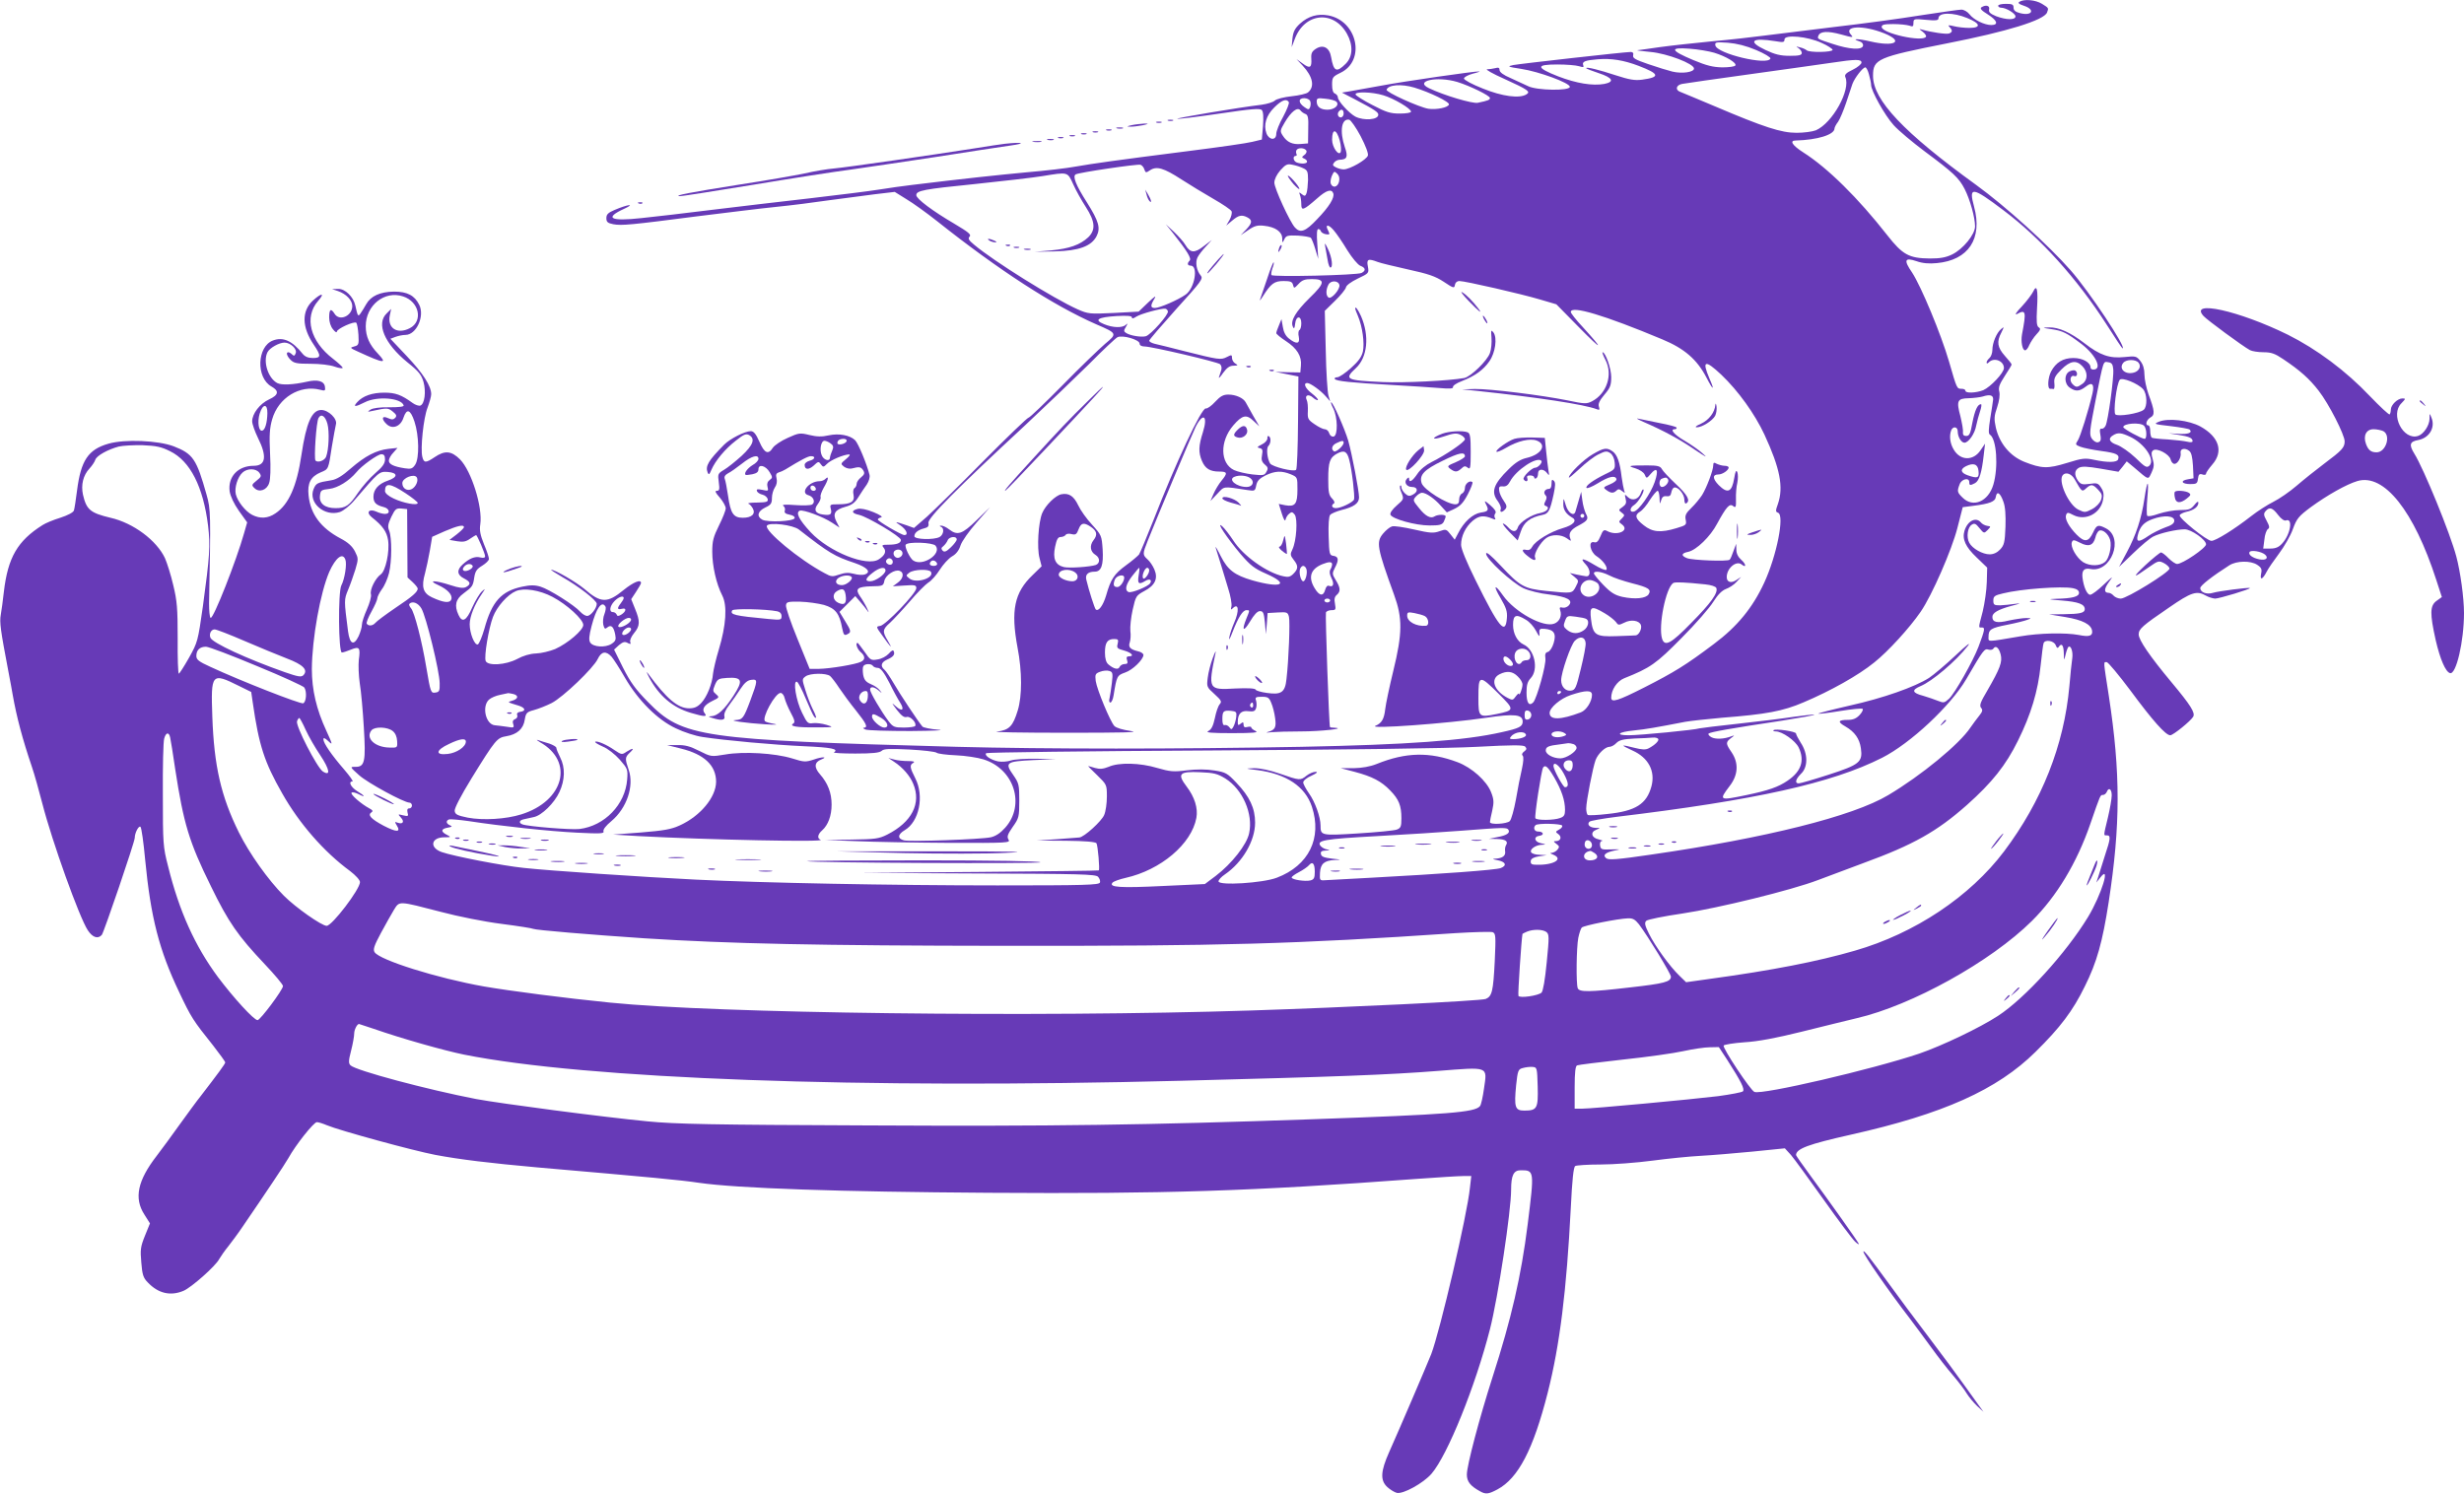 <?xml version="1.0" standalone="no"?>
<!DOCTYPE svg PUBLIC "-//W3C//DTD SVG 20010904//EN"
 "http://www.w3.org/TR/2001/REC-SVG-20010904/DTD/svg10.dtd">
<svg version="1.0" xmlns="http://www.w3.org/2000/svg"
 width="1280pt" height="776pt" viewBox="0 0 1280 776"
 preserveAspectRatio="xMidYMid meet">
<g transform="translate(0,776) scale(0.1,-0.1)"
fill="#673ab7" stroke="none">
<path d="M10491 7751 c-10 -6 -4 -12 23 -21 61 -20 42 -55 -21 -38 -23 6 -33
14 -33 28 0 17 -7 20 -40 20 -22 0 -40 -4 -40 -10 0 -5 7 -10 15 -10 26 0 75
-30 75 -45 0 -20 -48 -19 -101 1 -31 13 -39 21 -36 35 5 20 -17 26 -40 11 -9
-6 1 -17 32 -36 51 -32 59 -56 19 -56 -35 0 -91 27 -113 56 -10 13 -29 24 -42
24 -13 0 -109 -14 -214 -30 -104 -17 -305 -44 -445 -60 -140 -17 -304 -37
-365 -45 -60 -8 -184 -22 -275 -30 -91 -9 -212 -22 -269 -30 -58 -8 -109 -16
-115 -16 -6 -1 25 -5 69 -9 86 -8 225 -61 225 -86 0 -19 -61 -28 -112 -16 -24
6 -80 23 -126 39 -67 23 -82 31 -78 46 3 11 -2 17 -13 17 -31 0 -573 -61 -610
-68 -33 -7 -30 -9 42 -20 92 -14 252 -73 252 -93 0 -22 -171 -19 -216 3 -19 9
-60 28 -91 42 -38 16 -58 31 -58 42 0 12 -6 15 -22 10 -13 -3 -32 -6 -43 -6
-11 0 29 -23 90 -50 123 -56 137 -66 115 -80 -36 -23 -126 -11 -227 30 -54 21
-98 45 -98 52 0 7 20 18 45 25 25 6 41 12 35 12 -20 2 -388 -51 -510 -74 -71
-13 -147 -26 -167 -30 l-37 -6 73 -38 c99 -52 116 -64 116 -77 0 -27 -75 -32
-119 -10 -33 18 -91 81 -91 100 0 8 -7 16 -15 20 -10 3 -15 19 -15 46 0 38 3
42 44 62 132 64 87 270 -64 298 -56 10 -104 -4 -147 -43 -27 -25 -35 -42 -39
-77 l-4 -45 16 42 c51 137 201 152 271 28 33 -59 31 -119 -6 -156 -48 -48 -63
-41 -76 34 -8 50 -42 68 -80 43 -20 -13 -25 -24 -23 -51 3 -47 -7 -53 -45 -25
l-32 23 32 -34 c53 -57 64 -109 28 -139 -8 -7 -47 -16 -85 -20 -39 -4 -79 -14
-88 -23 -9 -8 -39 -17 -67 -21 -119 -14 -449 -70 -439 -73 6 -2 105 10 220 27
168 25 210 28 219 18 8 -9 9 -37 6 -83 l-6 -70 -50 -12 c-27 -7 -174 -28 -325
-47 -408 -52 -496 -65 -590 -81 -47 -9 -161 -22 -255 -30 -149 -14 -321 -32
-599 -66 -44 -5 -120 -16 -170 -24 -50 -8 -210 -28 -356 -45 -146 -16 -375
-44 -510 -60 -135 -17 -300 -36 -367 -43 -164 -18 -196 0 -89 49 60 28 16 22
-52 -7 -33 -14 -42 -23 -42 -42 0 -20 6 -26 36 -32 44 -8 94 -3 434 41 146 18
330 41 410 49 80 8 206 24 280 35 74 10 181 24 236 31 l102 12 61 -38 c34 -20
106 -72 159 -114 322 -256 606 -439 827 -536 109 -47 110 -48 45 -102 -30 -26
-130 -122 -221 -215 -91 -92 -170 -168 -176 -168 -6 0 -112 -102 -235 -226
-122 -124 -254 -253 -291 -287 l-69 -60 -36 13 c-64 22 -68 22 -34 0 31 -22
43 -50 20 -50 -15 0 -138 72 -138 81 0 4 8 9 17 11 11 2 -5 13 -39 27 -37 15
-67 21 -83 17 -35 -9 -31 -23 8 -31 44 -10 217 -113 217 -130 0 -17 -22 -25
-67 -25 -30 0 -34 -2 -23 -15 16 -19 8 -40 -25 -61 -61 -40 -257 38 -354 141
-61 66 -79 102 -56 112 18 6 120 -31 168 -63 l38 -25 -16 31 c-21 41 -8 62 47
77 33 9 49 21 67 50 13 21 33 51 44 66 11 17 17 38 14 50 -14 56 -58 163 -75
180 -27 26 -83 37 -138 25 -34 -8 -62 -7 -99 2 -49 12 -56 11 -113 -15 -34
-15 -68 -38 -77 -51 -24 -38 -44 -29 -70 31 -18 41 -30 55 -45 55 -30 0 -107
-39 -138 -70 -82 -83 -99 -111 -86 -145 6 -14 9 -11 20 15 20 46 70 107 127
151 40 32 52 37 68 29 34 -19 22 -52 -38 -108 -32 -29 -73 -62 -92 -73 -32
-19 -33 -22 -27 -65 5 -36 3 -44 -10 -44 -12 0 -8 -9 15 -35 17 -20 31 -45 31
-56 0 -11 -16 -51 -35 -89 -29 -59 -35 -80 -35 -136 0 -74 21 -168 52 -228 27
-53 20 -155 -18 -281 -15 -49 -28 -106 -30 -125 -4 -53 -32 -121 -61 -152 -20
-21 -36 -28 -63 -28 -59 0 -118 51 -213 180 -11 15 -9 8 5 -19 51 -96 122
-157 218 -185 68 -20 86 -21 71 -2 -17 20 -4 43 39 64 37 18 38 19 20 35 -18
15 -18 19 -6 49 13 30 18 33 63 36 79 5 85 -13 33 -93 -47 -72 -82 -104 -114
-106 -19 -1 -18 -2 4 -9 47 -15 69 -12 63 9 -3 12 6 34 25 58 16 21 42 58 58
83 21 32 37 46 57 48 34 4 34 -2 -5 -107 -35 -93 -40 -100 -78 -102 -40 -2 57
-16 155 -22 50 -3 71 -2 48 2 -24 4 -46 10 -49 14 -18 17 53 147 81 147 8 0
18 -12 21 -27 4 -16 18 -50 32 -76 20 -37 23 -50 13 -56 -23 -14 16 -21 117
-20 94 0 96 1 56 13 -23 7 -54 11 -70 9 -27 -4 -31 0 -57 53 -32 64 -49 170
-27 162 6 -2 27 -42 46 -88 19 -46 39 -89 44 -94 15 -15 12 1 -9 42 -10 20
-27 63 -37 96 -18 57 -18 58 1 72 23 17 106 18 127 2 8 -7 30 -35 48 -63 18
-27 57 -80 87 -117 54 -68 63 -87 41 -89 -7 0 -4 -4 7 -9 11 -5 117 -8 235 -8
125 1 185 4 143 7 -40 3 -76 11 -81 16 -21 24 -121 175 -150 226 -18 31 -39
62 -47 69 -23 19 -18 39 13 53 32 14 42 26 35 43 -3 9 -11 5 -26 -12 -13 -14
-37 -27 -58 -30 -34 -6 -38 -4 -68 40 -18 25 -34 46 -36 46 -13 0 -2 -32 15
-47 25 -21 26 -40 3 -51 -27 -14 -162 -36 -218 -37 l-49 0 -63 155 c-35 85
-62 164 -60 175 2 18 9 20 73 19 39 -1 95 -9 125 -17 59 -18 80 -44 94 -121 8
-38 11 -41 34 -27 12 8 10 18 -17 61 l-31 51 41 41 41 41 26 -30 c14 -16 32
-38 39 -49 7 -10 5 -3 -4 16 -9 19 -26 48 -37 63 -26 38 -13 49 61 51 57 1 61
2 66 28 6 30 55 62 80 52 24 -9 19 -40 -10 -61 l-26 -19 61 4 c55 4 61 2 61
-14 0 -26 -160 -193 -188 -196 -22 -3 -22 -4 13 -52 43 -61 55 -72 27 -25 -29
48 -28 59 12 94 18 17 64 66 102 110 37 44 81 88 96 98 16 9 43 40 60 67 17
27 45 58 63 69 22 12 37 32 45 58 7 21 44 74 83 118 l70 80 -69 -67 c-76 -74
-100 -82 -144 -48 -14 11 -32 19 -40 19 -10 0 -11 -2 -2 -6 19 -7 14 -41 -7
-53 -30 -16 -131 -13 -131 4 0 18 19 33 51 41 20 5 25 11 22 28 -5 25 150 181
505 510 111 104 259 246 330 316 70 71 136 133 147 139 26 13 115 -13 115 -33
0 -9 10 -15 25 -15 38 0 378 -80 393 -92 7 -7 10 -19 6 -32 -4 -12 -9 -28 -12
-36 -2 -8 8 2 22 23 20 27 34 37 54 37 23 1 25 2 10 11 -10 5 -18 19 -18 29 0
17 -2 18 -27 5 -31 -16 -43 -14 -218 30 -71 18 -142 36 -157 39 -16 4 -28 11
-28 16 0 5 64 79 141 165 129 142 140 157 127 173 -22 25 -30 69 -17 95 6 12
25 37 43 56 l31 34 -42 -32 c-47 -37 -70 -36 -95 6 -9 16 -36 46 -59 68 l-43
40 35 -43 c76 -96 100 -135 89 -146 -14 -14 -12 -26 5 -26 41 0 22 -116 -25
-150 -39 -28 -136 -70 -160 -70 -24 0 -25 12 -3 48 11 19 2 13 -33 -20 l-49
-47 -130 -7 c-125 -6 -132 -5 -187 19 -125 56 -436 250 -538 336 -28 23 -33
32 -23 42 10 10 -6 23 -80 67 -111 65 -197 129 -197 148 0 24 38 31 306 58
143 15 300 33 349 41 135 22 130 23 160 -42 14 -32 44 -85 66 -119 48 -75 52
-118 12 -157 -42 -39 -98 -59 -193 -68 l-85 -7 106 2 c124 3 188 27 215 78 22
43 13 77 -50 177 -57 89 -75 135 -58 145 17 10 322 55 337 50 8 -3 17 -14 20
-25 6 -17 8 -18 30 -3 34 22 71 11 162 -48 42 -27 117 -73 166 -101 49 -28 92
-57 95 -65 3 -9 -2 -29 -11 -45 l-17 -29 31 26 c33 28 50 32 80 16 26 -14 24
-29 -8 -63 l-28 -29 40 27 c32 22 48 26 82 22 58 -6 93 -31 94 -65 0 -26 1
-26 11 -5 9 19 17 21 70 19 32 -2 63 -7 68 -12 4 -5 15 -31 23 -59 l15 -50 -5
78 c-4 51 -2 77 5 77 6 0 12 -5 14 -12 2 -6 14 -13 26 -15 20 -3 21 -1 12 18
-19 34 0 36 28 3 15 -17 47 -64 71 -104 25 -40 55 -76 68 -81 27 -10 30 -25 6
-37 -22 -12 -462 -22 -468 -11 -3 4 0 20 5 35 6 15 9 29 6 31 -2 2 -17 -35
-33 -84 -16 -48 -33 -97 -37 -108 -5 -11 2 -4 14 15 42 67 60 80 108 80 36 0
45 -4 49 -20 5 -20 6 -19 29 5 18 20 33 25 69 25 71 0 69 -20 -12 -98 -72 -71
-101 -119 -87 -149 6 -14 9 -11 12 15 4 42 32 44 32 3 0 -17 -4 -33 -10 -36
-5 -3 -7 -19 -3 -35 7 -37 -12 -40 -51 -9 -17 13 -28 34 -32 61 l-7 40 -13
-32 c-8 -18 -14 -36 -14 -41 0 -4 22 -23 50 -41 58 -38 83 -79 78 -128 l-3
-35 -65 1 -65 2 60 -12 60 -12 -2 -238 c-1 -131 -5 -242 -10 -247 -12 -12
-124 16 -135 33 -15 24 -21 79 -9 91 13 13 15 44 2 51 -5 3 -8 -2 -7 -11 0
-10 -12 -24 -29 -32 -24 -12 -27 -16 -12 -19 15 -3 18 -10 13 -36 -5 -24 -1
-36 14 -49 17 -14 19 -21 9 -38 -10 -19 -16 -20 -72 -14 -34 4 -78 14 -97 23
-72 35 -74 149 -4 231 47 55 69 60 106 24 l30 -28 -32 55 c-17 30 -35 62 -39
70 -12 22 -51 40 -90 40 -26 0 -41 -8 -68 -37 -19 -21 -41 -37 -49 -35 -22 5
-156 -282 -273 -583 -35 -88 -68 -167 -74 -176 -7 -8 -37 -34 -69 -57 -60 -44
-78 -71 -102 -156 -16 -53 -40 -85 -54 -72 -6 7 -35 96 -49 155 -6 26 9 41 44
41 34 0 46 34 41 116 -5 71 -6 74 -55 128 -28 30 -60 75 -72 101 -23 48 -48
65 -88 57 -30 -6 -82 -57 -99 -98 -20 -48 -28 -181 -14 -233 l11 -43 -46 -45
c-96 -91 -115 -185 -79 -378 24 -124 24 -251 1 -326 -25 -82 -44 -102 -108
-110 -30 -3 131 -6 356 -6 299 0 391 2 340 9 -42 6 -76 16 -86 26 -22 24 -90
188 -97 234 -4 34 -2 39 23 48 15 6 37 8 48 4 17 -5 19 -12 13 -62 -4 -31 -9
-66 -12 -79 -4 -13 -2 -23 4 -23 6 0 14 17 17 38 16 100 18 103 60 118 39 13
94 67 95 91 0 7 -12 16 -27 19 -42 10 -53 22 -44 47 4 12 6 39 3 59 -2 21 3
70 12 110 16 71 18 74 60 97 56 29 73 65 53 112 -8 19 -24 43 -36 53 -26 24
-26 28 1 96 44 111 231 556 249 592 39 77 65 59 38 -27 -23 -72 -24 -105 -5
-150 17 -40 42 -55 90 -55 43 0 44 -8 11 -48 -14 -17 -32 -47 -41 -68 l-16
-37 36 38 c38 40 25 39 156 19 39 -6 40 -5 46 25 5 23 16 35 48 51 50 24 84
25 131 6 35 -15 35 -15 35 -79 0 -76 -12 -91 -63 -82 l-34 7 16 -51 c9 -29 17
-42 19 -31 2 10 10 24 19 31 13 11 17 10 29 -5 16 -23 9 -136 -12 -180 -12
-25 -12 -31 6 -54 25 -31 25 -47 -1 -73 -16 -16 -27 -19 -52 -13 -86 18 -210
107 -261 187 -19 29 -44 61 -56 72 -38 33 25 -61 95 -144 51 -59 71 -75 133
-102 125 -55 78 -77 -73 -34 -92 27 -127 54 -163 125 -18 36 -30 56 -27 45 14
-44 45 -144 65 -212 13 -40 20 -82 17 -94 -4 -16 -3 -19 6 -10 32 32 36 -12 8
-75 -10 -23 -22 -57 -25 -75 -4 -20 3 -9 17 28 30 77 53 113 72 113 18 0 18 1
0 -43 -26 -64 -16 -73 18 -17 22 37 39 55 52 55 17 0 21 -9 26 -60 l5 -60 5
55 4 55 52 3 c49 3 53 1 59 -23 6 -26 -1 -220 -13 -323 -7 -69 -27 -83 -102
-72 -30 4 -57 12 -58 17 -3 7 -40 9 -106 6 -141 -8 -142 -6 -102 187 3 14 -4
1 -15 -29 -11 -29 -23 -75 -26 -102 -6 -47 -5 -49 35 -85 36 -33 39 -39 27
-53 -8 -9 -19 -41 -25 -72 -9 -41 -18 -59 -34 -67 -17 -8 13 -11 123 -11 111
0 140 3 123 11 -13 6 -23 14 -23 19 0 4 -9 5 -20 2 -14 -4 -20 0 -20 12 0 14
-3 15 -15 5 -13 -10 -15 -9 -15 9 0 43 18 61 55 56 27 -3 35 0 40 16 4 10 3
28 0 39 -6 17 -2 20 30 20 31 0 38 -4 49 -32 8 -18 17 -54 20 -79 7 -48 0 -62
-39 -72 -11 -4 -2 -4 20 -1 22 2 92 4 155 4 98 0 239 15 173 19 -13 0 -24 2
-24 4 -5 7 -25 584 -21 595 2 6 15 12 29 12 22 0 23 3 18 33 -5 24 -2 37 9 46
21 18 20 37 -5 77 -19 31 -19 35 -5 63 22 41 20 59 -6 63 -22 3 -23 8 -26 102
-2 59 1 103 8 111 6 7 32 18 58 25 65 16 92 35 92 66 0 34 -37 226 -56 294
-18 61 -79 200 -89 200 -3 0 2 -15 11 -32 23 -45 25 -141 2 -146 -10 -2 -19 5
-23 17 -3 12 -14 21 -23 21 -9 0 -33 12 -53 26 -34 23 -37 29 -35 67 1 23 -1
50 -6 59 -12 25 10 33 33 12 10 -9 22 -15 25 -12 3 3 -11 18 -30 33 -35 26
-48 55 -25 55 16 0 70 -39 96 -69 l23 -26 -9 30 c-5 17 -12 122 -14 235 l-5
205 53 52 c29 28 55 60 57 70 2 11 27 29 62 46 57 27 58 28 52 62 -8 39 1 43
51 24 15 -6 87 -23 158 -39 105 -23 141 -35 185 -64 51 -34 55 -35 58 -16 2
12 11 20 23 20 30 0 322 -67 419 -96 l85 -25 120 -122 c120 -122 130 -120 16
5 -34 36 -61 71 -61 77 0 36 176 -17 475 -142 116 -48 181 -105 230 -199 35
-68 44 -70 15 -4 -40 94 -23 99 62 19 88 -84 173 -202 224 -311 81 -175 100
-273 70 -360 -13 -36 -13 -41 1 -46 34 -14 -7 -222 -72 -363 -60 -130 -140
-228 -262 -319 -146 -110 -205 -146 -362 -226 -136 -69 -171 -80 -171 -53 0
41 30 86 67 101 136 54 167 76 298 209 72 72 146 157 165 188 24 38 45 59 66
67 17 6 42 22 55 37 l24 26 -24 -16 c-28 -19 -51 -12 -51 15 0 46 50 88 78 65
25 -20 23 2 -2 24 -17 15 -26 33 -26 53 l-1 31 -14 -38 c-7 -21 -16 -42 -20
-45 -10 -10 -192 -3 -221 8 -33 13 -30 26 6 33 42 9 115 79 150 146 48 88 65
107 83 92 14 -11 16 -6 15 36 -1 26 2 65 7 85 4 20 4 45 0 55 -6 13 -10 5 -16
-31 -12 -73 -34 -83 -81 -36 -32 33 -33 55 -1 55 21 0 53 22 53 36 0 5 -9 9
-21 9 -11 0 -29 5 -40 10 -15 9 -19 7 -19 -7 0 -26 -34 -116 -58 -155 -12 -18
-36 -48 -56 -67 -28 -27 -34 -39 -29 -62 5 -26 2 -28 -48 -43 -82 -25 -125
-21 -170 15 -44 34 -49 53 -19 71 12 7 35 34 51 61 17 26 35 47 40 47 5 0 9
-17 10 -37 1 -33 2 -35 8 -13 5 18 13 24 28 22 16 -2 22 3 25 19 2 12 8 24 15
26 19 6 53 -34 53 -63 0 -14 4 -23 10 -19 22 14 7 43 -54 100 -35 33 -68 68
-73 78 -8 15 -22 19 -74 19 -98 0 -108 -2 -64 -15 23 -7 44 -21 49 -33 9 -21
10 -21 32 5 32 37 41 19 20 -43 -21 -61 -83 -149 -109 -154 -23 -5 -22 20 3
35 20 13 55 71 47 80 -3 2 -8 -5 -12 -16 -11 -34 -43 -46 -67 -25 -19 18 -19
18 -13 -8 5 -20 2 -29 -16 -42 -22 -15 -22 -16 -5 -29 17 -13 17 -14 1 -31
-17 -16 -17 -18 0 -30 44 -32 -24 -63 -76 -35 -17 9 -22 5 -35 -27 -11 -27
-20 -35 -33 -31 -32 8 -21 -50 12 -72 34 -22 60 -58 52 -71 -3 -5 -31 6 -62
25 -63 38 -79 38 -44 1 24 -26 25 -62 1 -60 -8 1 -31 5 -50 9 l-35 8 24 -20
c23 -19 23 -20 7 -51 -19 -36 -18 -36 -155 -22 -114 12 -134 23 -235 131 -51
54 -76 75 -76 62 0 -27 136 -152 194 -179 28 -13 89 -28 136 -33 93 -12 123
-29 100 -56 -8 -9 -22 -14 -32 -12 -15 4 -18 1 -13 -14 10 -29 -4 -59 -31 -69
-56 -22 -204 59 -266 146 -45 64 -53 54 -12 -15 28 -48 35 -68 32 -102 -7 -92
-41 -50 -163 197 -46 93 -75 163 -75 183 0 46 23 93 60 125 34 28 58 30 104
11 14 -6 17 -5 12 4 -4 6 -4 17 2 24 6 8 -2 21 -26 42 -29 25 -33 26 -24 8 18
-34 15 -40 -26 -46 -42 -7 -88 -49 -117 -107 l-18 -34 -22 28 c-21 27 -24 28
-57 16 -31 -11 -49 -10 -132 9 -53 12 -105 20 -115 16 -11 -3 -32 -20 -46 -37
-37 -44 -32 -73 57 -318 44 -121 44 -199 -4 -395 -20 -82 -39 -172 -42 -199
-6 -52 -18 -73 -51 -87 -41 -18 374 12 576 42 147 22 189 17 189 -20 0 -26
-18 -35 -109 -55 -194 -44 -490 -65 -1041 -76 -641 -12 -1328 -12 -1790 0
-1333 36 -1424 49 -1604 233 -64 65 -91 102 -129 177 l-47 95 25 23 c21 17 30
20 45 12 16 -8 18 -8 14 5 -3 8 5 28 20 46 31 37 32 61 5 126 l-20 50 25 38
c14 21 26 42 26 46 0 21 -39 5 -90 -36 -85 -70 -119 -69 -204 5 -43 36 -153
100 -173 100 -4 0 22 -17 58 -38 85 -48 179 -121 179 -139 0 -23 -31 -63 -50
-63 -9 0 -25 10 -36 22 -29 33 -162 117 -206 130 -30 9 -53 9 -95 0 -109 -23
-158 -77 -197 -220 -12 -41 -27 -77 -34 -80 -17 -5 -42 58 -42 105 0 40 26
104 62 156 21 31 21 32 1 14 -12 -11 -34 -48 -50 -83 -30 -70 -52 -81 -71 -39
-23 49 -15 82 26 112 47 35 49 38 56 85 5 31 14 43 41 59 19 12 35 27 35 35 0
8 -11 42 -26 77 -19 47 -24 72 -19 103 13 89 -46 277 -105 337 -45 45 -79 48
-132 12 -46 -31 -56 -31 -64 1 -11 42 6 204 27 256 10 27 19 58 19 70 0 42
-42 108 -126 197 l-86 91 27 10 c14 5 37 10 51 10 57 0 101 97 72 156 -24 49
-62 69 -131 69 -73 -1 -121 -23 -145 -66 -10 -17 -22 -38 -29 -47 -13 -19 -15
-15 -27 40 -10 46 -53 88 -89 87 l-32 -1 30 -10 c44 -15 75 -48 75 -78 0 -52
-67 -81 -92 -40 -19 30 -28 24 -28 -19 0 -24 8 -48 20 -62 10 -13 19 -19 20
-12 0 15 91 56 101 46 4 -5 9 -32 11 -62 3 -51 1 -55 -22 -61 -24 -6 -22 -8
20 -27 137 -63 154 -64 103 -10 -44 46 -63 89 -63 142 0 109 98 187 194 155
84 -27 105 -129 35 -165 -65 -34 -118 0 -104 67 l7 33 -23 -23 c-56 -53 -12
-157 107 -254 59 -47 73 -65 84 -102 14 -51 6 -114 -16 -123 -8 -3 -26 3 -40
13 -59 43 -90 54 -147 54 -64 0 -112 -17 -141 -49 -24 -26 -12 -27 39 -1 64
33 189 23 202 -16 2 -7 -22 -10 -74 -10 -49 1 -85 -4 -98 -12 -18 -12 -18 -13
9 -7 78 17 82 16 106 -3 20 -16 22 -23 13 -33 -10 -10 -18 -10 -38 -1 -32 15
-35 -6 -5 -33 30 -27 72 -10 86 35 17 50 36 43 57 -20 24 -72 26 -190 4 -224
-14 -21 -22 -24 -54 -19 -58 9 -83 21 -83 40 0 9 10 28 23 41 l22 25 -47 -5
c-63 -7 -121 -37 -196 -102 -43 -38 -74 -57 -100 -61 -74 -12 -80 -15 -93 -46
-29 -71 57 -145 137 -119 19 7 52 33 76 62 126 147 128 149 172 146 54 -4 54
-27 1 -45 -48 -16 -75 -46 -75 -83 0 -31 13 -44 52 -54 32 -7 38 -36 8 -36
-10 0 -31 5 -45 12 -38 17 -55 -4 -24 -29 57 -45 78 -75 85 -119 9 -60 -13
-161 -38 -178 -28 -20 -58 -80 -51 -104 3 -12 -7 -46 -21 -78 -14 -31 -26 -67
-26 -80 0 -13 -8 -39 -17 -59 -25 -52 -46 -42 -55 25 -21 162 -21 164 0 215
12 28 28 75 38 106 16 55 16 58 -2 94 -14 27 -36 47 -74 67 -104 55 -157 127
-167 224 -7 64 11 98 63 120 41 17 40 14 58 134 9 52 18 104 21 115 9 29 -39
75 -76 75 -49 0 -78 -66 -103 -233 -24 -163 -66 -258 -135 -304 -39 -27 -80
-29 -121 -8 -35 18 -76 70 -85 107 -8 33 9 90 35 113 25 23 70 22 87 -1 12
-17 11 -21 -14 -41 -26 -21 -27 -24 -11 -39 24 -24 64 -11 76 26 7 18 9 77 5
152 -5 98 -2 135 11 180 32 112 144 180 249 153 26 -7 28 -5 25 16 -4 29 -38
39 -93 26 -72 -16 -132 -19 -155 -7 -48 26 -75 113 -50 161 12 22 60 49 88 49
31 0 67 -34 58 -55 -5 -14 -9 -16 -18 -7 -7 7 -16 12 -20 12 -14 0 -8 -20 12
-40 17 -17 33 -20 104 -20 47 0 101 -6 125 -15 22 -8 41 -10 41 -6 0 5 -23 26
-50 47 -119 91 -151 216 -78 300 38 43 19 44 -27 2 -59 -55 -57 -138 5 -229
39 -58 38 -69 -5 -69 -24 0 -41 7 -53 22 -54 68 -102 89 -154 69 -83 -31 -89
-193 -8 -239 41 -23 38 -44 -12 -67 -48 -22 -88 -74 -88 -114 0 -14 14 -53 30
-86 48 -96 41 -145 -22 -145 -82 0 -135 -57 -125 -133 4 -25 22 -64 48 -101
l43 -60 -16 -56 c-40 -142 -160 -448 -174 -440 -5 3 -8 37 -8 75 9 465 9 488
-13 565 -52 185 -70 212 -170 251 -81 31 -255 38 -339 14 -106 -30 -144 -87
-164 -245 -6 -47 -13 -93 -16 -102 -3 -10 -31 -25 -71 -38 -36 -11 -77 -28
-92 -38 -130 -82 -180 -168 -201 -347 -5 -44 -12 -98 -16 -119 -7 -39 -1 -81
38 -286 11 -58 22 -116 24 -130 20 -114 51 -231 100 -375 13 -38 37 -124 54
-190 51 -198 192 -591 236 -658 25 -38 53 -47 73 -24 11 14 171 483 171 504 0
26 21 66 30 57 5 -5 16 -82 24 -170 29 -300 72 -469 177 -689 63 -133 71 -145
177 -278 34 -44 62 -82 62 -87 0 -7 -40 -61 -127 -174 -18 -22 -66 -88 -108
-146 -41 -58 -96 -132 -121 -165 -99 -128 -119 -220 -64 -305 l29 -46 -26 -64
c-23 -57 -25 -73 -19 -139 5 -63 10 -80 34 -104 54 -57 118 -72 186 -43 40 17
166 128 185 165 8 14 29 44 47 66 17 22 51 67 73 100 128 187 219 323 239 358
38 69 132 187 148 187 8 0 31 -7 52 -16 67 -28 448 -132 563 -154 127 -24 284
-43 529 -65 599 -52 747 -66 840 -80 201 -29 729 -47 1506 -52 915 -6 1359 8
2221 72 111 8 221 15 244 15 l42 0 -7 -61 c-14 -141 -156 -746 -201 -864 -27
-67 -164 -387 -219 -510 -44 -99 -47 -146 -9 -181 14 -13 37 -27 49 -30 32 -8
138 50 181 100 83 97 227 453 303 750 42 165 110 613 110 726 0 73 13 100 49
100 72 0 72 0 37 -281 -34 -270 -85 -491 -182 -792 -69 -215 -134 -461 -134
-508 0 -36 18 -59 67 -86 31 -18 45 -16 92 9 108 58 186 207 261 502 63 248
98 531 120 961 7 144 14 212 23 217 6 4 66 8 132 8 66 0 187 9 269 20 82 11
194 22 250 25 56 3 177 13 270 22 l168 17 32 -35 c17 -20 93 -124 169 -231 76
-107 150 -206 164 -219 14 -13 22 -17 18 -9 -12 22 -158 227 -248 349 -42 57
-77 107 -77 110 1 33 63 56 285 106 478 107 760 233 959 430 128 126 194 213
256 340 63 126 92 231 124 437 62 403 62 673 1 1072 -29 188 -29 176 -11 176
7 0 62 -66 122 -146 116 -157 184 -234 208 -234 15 0 105 73 119 96 12 21 -13
60 -113 180 -111 133 -170 219 -170 248 0 28 19 45 157 139 117 81 145 90 193
62 14 -8 35 -14 47 -15 21 0 187 50 181 55 -6 4 -164 -16 -192 -25 -32 -10
-66 2 -66 25 0 13 66 64 151 118 38 24 110 25 144 3 23 -15 26 -23 21 -47 -7
-36 8 -30 29 11 8 16 37 58 64 94 27 36 60 93 72 127 20 55 30 67 93 114 85
62 185 119 243 136 138 40 293 -155 409 -514 l29 -89 -28 -20 c-34 -25 -35
-65 -4 -204 23 -99 51 -164 74 -171 32 -11 73 165 73 312 0 79 -19 216 -40
294 -31 118 -169 456 -218 534 -29 47 -24 63 21 71 57 11 89 65 68 116 -10 25
-10 25 -10 -6 -1 -35 -31 -80 -60 -89 -77 -24 -146 111 -86 170 22 23 23 25 5
25 -25 0 -60 -34 -60 -58 0 -10 -3 -21 -6 -25 -4 -3 -49 39 -102 94 -126 133
-277 245 -427 320 -254 125 -516 183 -438 97 19 -21 204 -157 241 -177 11 -6
43 -11 70 -11 41 0 60 -7 103 -36 88 -59 136 -102 184 -164 53 -68 135 -229
135 -263 0 -32 -14 -47 -105 -115 -44 -33 -109 -85 -145 -116 -36 -31 -90 -68
-120 -83 -30 -15 -82 -48 -115 -74 -88 -69 -185 -129 -207 -129 -24 0 -170
118 -165 133 2 6 18 14 35 18 38 8 62 26 62 47 0 9 -7 6 -21 -12 -18 -22 -28
-26 -75 -26 -30 0 -79 -9 -109 -19 -34 -12 -57 -16 -61 -10 -3 6 -3 47 1 92 9
100 0 98 -15 -3 -15 -103 -44 -191 -92 -280 l-40 -75 74 71 c40 39 87 78 103
86 34 18 122 38 164 38 34 0 111 -54 111 -78 0 -19 -122 -102 -150 -102 -9 0
-29 14 -45 30 -16 17 -34 30 -39 30 -6 -1 -42 -30 -81 -66 -72 -68 -66 -71 19
-10 47 33 51 34 78 20 15 -8 28 -21 28 -28 0 -19 -222 -156 -253 -156 -13 0
-30 7 -37 15 -7 8 -18 15 -26 15 -25 0 -25 20 2 57 24 33 21 31 -27 -14 -30
-29 -62 -53 -71 -53 -16 0 -34 40 -40 90 -4 37 9 50 41 44 107 -22 177 161 81
211 -41 21 -48 19 -67 -22 -23 -49 -44 -52 -85 -11 -41 42 -63 82 -55 103 6
14 9 14 38 -1 63 -32 141 8 154 80 5 26 3 43 -10 62 -15 24 -21 26 -61 20 -37
-5 -45 -2 -59 16 -21 31 -19 55 5 68 15 8 44 7 113 -5 l92 -16 22 27 21 27 35
-29 c83 -71 75 -68 94 -29 13 28 14 41 6 69 -8 27 -8 38 2 46 18 15 84 -19 91
-47 3 -13 12 -23 20 -23 17 0 36 34 32 57 -4 22 22 28 44 11 12 -9 17 -32 20
-78 l3 -65 -29 -5 c-42 -7 -33 -25 12 -25 33 0 37 3 40 28 3 22 7 27 23 22 10
-4 19 -2 19 4 0 6 15 27 32 47 60 68 36 144 -61 198 -61 33 -168 45 -216 25
-29 -12 -25 -13 62 -23 50 -6 95 -14 98 -18 16 -16 -8 -25 -57 -22 l-53 3 51
-8 c57 -9 74 -17 74 -33 0 -6 -10 -7 -27 -3 -16 4 -61 9 -102 12 -41 2 -78 6
-83 9 -4 3 -8 18 -8 35 0 16 -4 29 -10 29 -18 0 -10 29 11 41 24 13 23 33 -10
121 -11 32 -21 77 -21 101 0 30 -7 53 -21 71 -20 26 -25 27 -83 21 -76 -8
-127 9 -208 72 -73 56 -133 83 -183 82 -39 -1 -38 -2 11 -9 60 -9 80 -19 158
-78 75 -58 109 -132 60 -132 -8 0 -14 5 -14 10 0 27 -41 50 -89 50 -54 0 -91
-23 -116 -70 -17 -33 -20 -90 -5 -90 6 0 13 0 18 -1 4 -1 6 13 4 30 -3 26 4
39 36 71 46 46 78 51 110 17 29 -30 28 -71 0 -91 -28 -20 -33 -20 -52 -1 -18
18 -10 49 10 41 16 -6 19 20 4 29 -5 3 -19 1 -30 -5 -28 -15 -27 -64 2 -84 30
-21 50 -20 83 5 33 27 46 13 35 -35 -21 -90 -63 -224 -76 -244 -14 -21 -13
-23 13 -33 15 -6 64 -16 108 -22 81 -11 97 -19 88 -44 -6 -16 -54 -17 -124 -2
-47 10 -61 9 -141 -16 -101 -31 -132 -30 -223 6 -74 30 -128 96 -147 177 -10
46 -9 61 7 107 11 33 15 64 11 80 -6 22 1 39 28 81 20 30 36 57 36 60 0 4 -16
24 -35 45 -39 44 -44 73 -18 122 15 31 15 31 -2 17 -23 -19 -45 -71 -45 -108
0 -16 -7 -35 -15 -42 -8 -7 -15 -17 -15 -23 0 -7 4 -7 12 1 27 27 78 7 78 -30
0 -25 -69 -98 -107 -115 -38 -15 -93 -17 -93 -3 0 6 -9 10 -19 10 -26 0 -25
-1 -66 141 -42 144 -145 391 -192 463 -45 65 -39 80 23 59 31 -11 65 -14 105
-10 165 15 239 127 194 293 -29 107 -11 105 152 -18 193 -145 382 -354 537
-595 43 -68 80 -123 82 -123 24 0 -173 296 -269 405 -115 131 -338 333 -491
444 -377 273 -536 441 -536 567 0 87 22 97 386 169 311 61 502 120 518 160 9
24 9 23 -26 45 -34 21 -93 26 -117 11z m-271 -85 c69 -28 73 -51 10 -51 -25 0
-61 4 -80 9 -29 7 -33 6 -22 -5 16 -17 15 -26 -3 -33 -14 -5 -91 6 -140 20
-18 5 -17 4 3 -11 12 -9 20 -21 17 -26 -18 -29 -230 18 -230 51 0 12 13 15 60
15 33 0 70 -4 83 -8 19 -7 22 -5 22 14 0 21 3 22 65 16 52 -5 65 -3 65 8 0 31
75 32 150 1z m-432 -79 c106 -43 55 -72 -73 -42 -64 15 -102 15 -55 0 13 -4
20 -13 18 -23 -5 -23 -71 -19 -158 10 -80 26 -80 26 -74 42 9 24 48 26 118 7
61 -17 66 -17 52 -2 -43 47 62 52 172 8z m-325 -50 c32 -14 57 -31 57 -36 0
-13 -122 -15 -135 -2 -6 5 -21 12 -35 15 -21 6 -22 5 -7 -4 9 -6 17 -18 17
-25 0 -12 -15 -15 -62 -15 -49 0 -77 7 -126 30 -96 45 -73 66 51 46 41 -7 47
-6 47 9 0 27 120 16 193 -18z m-340 -37 c43 -18 76 -38 74 -44 -13 -38 -278
25 -286 68 -3 17 2 18 65 14 47 -4 95 -16 147 -38z m-218 -14 c62 -19 118 -53
110 -66 -3 -6 -34 -10 -68 -10 -49 1 -81 9 -151 38 -119 50 -125 67 -20 59 44
-3 102 -13 129 -21z m-393 -68 c110 -42 114 -59 18 -72 -38 -5 -66 0 -137 23
-85 28 -153 45 -153 37 0 -3 29 -14 65 -26 73 -24 84 -45 29 -56 -61 -11 -145
3 -239 39 -117 46 -118 62 -5 62 47 0 97 -4 113 -9 23 -7 26 -6 21 7 -6 17 12
24 76 29 70 6 136 -5 212 -34z m1158 17 c0 -8 -20 -25 -45 -37 -34 -16 -44
-26 -39 -38 30 -66 -67 -240 -153 -277 -18 -7 -63 -13 -100 -13 -80 0 -169 29
-423 137 -91 38 -173 73 -182 76 -27 10 -21 35 10 41 15 3 176 26 357 51 182
25 371 52 420 59 126 19 155 19 155 1z m39 -62 c6 -21 11 -45 11 -54 0 -31 71
-158 117 -209 25 -28 98 -89 162 -137 148 -110 177 -137 207 -195 28 -55 54
-148 54 -194 0 -42 -62 -118 -119 -146 -33 -16 -62 -21 -115 -21 -109 1 -142
19 -222 121 -151 193 -310 350 -436 430 -58 37 -73 62 -40 62 113 3 202 30
202 63 0 5 8 21 19 35 10 15 28 59 41 97 13 39 28 83 33 99 12 32 54 86 67 86
5 0 14 -17 19 -37z m-2138 -39 c65 -20 169 -71 169 -83 0 -10 -10 -14 -63 -25
-26 -6 -178 39 -254 76 -78 37 41 64 148 32z m-224 -29 c80 -24 185 -75 180
-88 -5 -16 -65 -28 -107 -22 -48 8 -221 86 -217 99 9 26 77 31 144 11z m-161
-40 c54 -16 144 -69 144 -85 0 -6 -25 -10 -58 -10 -50 0 -71 7 -142 44 -47 24
-86 49 -88 55 -5 16 85 14 144 -4z m-380 -30 c4 -8 3 -22 0 -31 -6 -15 -9 -15
-29 -1 -33 22 -34 47 -2 47 14 0 28 -7 31 -15z m136 -3 c18 -18 -10 -42 -46
-42 -36 0 -56 15 -56 43 0 17 5 19 46 14 25 -2 51 -10 56 -15z m-247 -2 c4 -6
-10 -40 -29 -76 -20 -35 -36 -76 -36 -89 0 -36 -37 -34 -51 2 -16 44 -2 93 41
135 38 38 63 47 75 28z m86 -62 c14 -5 17 -20 15 -80 l-1 -73 -37 -3 c-44 -4
-72 9 -94 43 -15 23 -15 27 10 69 33 56 66 82 81 63 5 -7 17 -16 26 -19z m199
2 c0 -11 -7 -20 -15 -20 -15 0 -21 21 -8 33 12 13 23 7 23 -13z m88 -117 c27
-52 41 -90 38 -101 -7 -22 -94 -72 -126 -72 -12 0 -30 5 -41 11 -16 8 -18 13
-8 25 6 8 19 14 28 14 39 1 45 15 27 66 -28 83 -17 150 23 142 8 -2 35 -40 59
-85z m-108 -24 c6 -23 8 -48 5 -58 -10 -25 -45 24 -45 63 0 61 23 57 40 -5z
m-174 -51 c4 -6 -1 -17 -10 -23 -14 -11 -15 -13 -1 -19 8 -3 15 -10 15 -16 0
-11 -30 -13 -54 -4 -18 7 -22 34 -5 34 5 0 7 5 4 10 -3 6 -3 15 0 20 8 14 42
13 51 -2z m-16 -92 c22 -10 25 -18 25 -61 -1 -28 -4 -58 -8 -69 -6 -16 -10
-16 -24 -5 -15 12 -16 12 -10 -4 4 -10 7 -32 7 -48 0 -36 11 -32 82 30 48 43
75 51 84 27 8 -22 -20 -69 -84 -135 -60 -64 -87 -74 -115 -43 -27 30 -107 204
-107 233 0 17 12 42 31 64 28 31 36 35 63 29 17 -3 42 -11 56 -18z m186 -70
c-7 -29 -33 -35 -43 -10 -3 8 0 27 6 41 11 24 13 25 28 10 10 -10 13 -24 9
-41z m2 -537 c4 -22 -41 -74 -56 -65 -15 9 -15 41 -1 67 12 24 52 22 57 -2z
m-891 -136 c6 -16 -89 -123 -115 -130 -25 -6 -80 3 -102 17 -13 8 -13 13 -1
32 10 18 10 20 0 11 -18 -18 -69 -16 -114 3 -54 22 -32 36 65 42 56 3 80 1 80
-7 0 -8 8 -6 23 4 23 15 134 45 151 41 6 -1 11 -7 13 -13z m5042 -267 c16 -19
3 -45 -25 -52 -45 -12 -79 21 -54 51 16 19 64 19 79 1z m-131 -35 c4 -42 -27
-269 -40 -293 -5 -10 -14 -17 -21 -15 -7 1 -10 -6 -8 -18 7 -40 6 -49 -11 -53
-9 -2 -23 7 -32 20 -13 21 -11 39 20 198 43 214 39 202 66 198 18 -2 24 -11
26 -37z m155 -103 c21 -24 23 -91 3 -107 -22 -19 -134 -37 -147 -24 -12 12 6
160 23 180 12 14 94 -19 121 -49z m-779 -53 c-1 -11 -8 -55 -15 -98 -9 -58
-10 -80 -2 -85 35 -22 45 -169 18 -260 -26 -88 -106 -122 -160 -67 -28 27 -29
33 -15 69 10 28 50 37 50 11 0 -18 5 -18 30 -5 22 12 35 56 45 145 l7 60 -24
-35 c-37 -55 -104 -54 -138 3 -20 32 -25 72 -14 101 9 23 34 20 34 -5 0 -28
18 -59 35 -59 21 0 54 47 61 89 4 20 13 53 20 74 7 20 9 37 5 37 -18 0 -32
-31 -45 -97 -10 -56 -15 -68 -32 -68 -13 0 -18 6 -17 20 2 11 -5 48 -13 82
-22 81 -16 93 43 94 26 1 59 5 73 9 37 12 55 7 54 -15z m-8965 -72 c-1 -50
-12 -86 -26 -90 -19 -7 -27 45 -14 88 16 52 41 53 40 2z m312 -55 c11 -41 7
-135 -7 -171 -7 -19 -42 -33 -55 -20 -9 9 4 204 16 222 14 24 35 9 46 -31z
m9437 -10 c14 -14 16 -68 3 -68 -15 0 -111 52 -111 61 0 20 89 26 108 7z
m1243 -28 c41 -23 13 -110 -35 -110 -29 0 -43 11 -55 43 -16 43 1 77 39 77 17
0 40 -5 51 -10z m-1316 -29 c75 -35 132 -119 101 -150 -14 -13 -22 -9 -73 41
-32 30 -75 60 -96 67 -40 13 -48 34 -19 50 24 15 42 13 87 -8z m-6667 -23 c-5
-15 -48 -24 -48 -10 0 14 12 22 33 22 10 0 17 -5 15 -12z m-83 -12 c13 -9 16
-18 10 -32 -9 -22 -12 -30 -14 -44 -2 -19 -32 -10 -42 14 -13 29 -4 76 14 76
7 0 22 -6 32 -14z m2665 4 c0 -16 -40 -51 -50 -45 -17 11 -11 32 13 43 29 14
37 14 37 2z m-6097 -44 c105 -51 173 -185 198 -388 12 -104 9 -153 -27 -418
-26 -182 -27 -186 -72 -267 -26 -46 -50 -83 -53 -83 -4 0 -7 82 -6 183 0 156
-3 195 -23 277 -12 52 -32 115 -43 140 -43 92 -164 183 -283 210 -105 25 -125
42 -143 120 -11 51 1 101 34 136 13 14 27 35 30 45 7 22 66 54 122 69 21 5 77
8 124 7 70 -3 96 -8 142 -31z m6126 -45 c14 -50 30 -191 25 -206 -6 -15 -68
-45 -94 -45 -21 0 -27 15 -10 25 5 3 1 14 -10 25 -17 17 -20 34 -20 101 0 89
8 112 47 133 36 19 51 11 62 -33z m-5009 2 c0 -21 -13 -39 -50 -71 -28 -24
-68 -70 -90 -102 -46 -68 -64 -80 -117 -80 -55 0 -85 24 -81 63 3 30 6 32 49
37 44 5 103 42 140 86 27 34 111 94 130 94 14 0 19 -7 19 -27z m2395 2 c-29
-24 -29 -25 -10 -40 11 -8 29 -12 40 -9 38 10 47 9 59 -9 9 -15 7 -22 -11 -37
-13 -10 -23 -25 -23 -34 0 -8 -5 -18 -11 -22 -6 -3 -9 -19 -5 -35 7 -36 -14
-49 -79 -49 -43 0 -45 -1 -39 -24 7 -29 -2 -35 -43 -29 -39 6 -47 25 -24 55
10 13 16 29 14 36 -3 7 5 28 16 48 24 40 29 66 9 46 -7 -7 -20 -12 -30 -12
-56 0 -104 -61 -58 -73 26 -7 37 -36 19 -48 -8 -5 -48 -6 -89 -3 -50 4 -70 2
-61 -4 8 -6 11 -17 8 -25 -4 -10 3 -17 25 -21 18 -3 28 -11 26 -18 -6 -17
-140 -23 -168 -8 -31 17 -24 44 15 63 30 14 35 22 35 50 0 18 7 42 15 54 10
14 13 32 9 48 -5 19 -2 26 12 31 11 3 26 10 34 15 83 51 118 69 133 69 26 0
21 -17 -8 -24 -14 -4 -25 -13 -25 -21 0 -26 21 -27 47 -4 23 22 26 23 37 7 12
-16 14 -16 32 2 19 20 86 48 114 49 9 0 3 -9 -15 -24z m-455 1 c0 -8 -13 -23
-30 -32 -27 -17 -46 -42 -37 -51 2 -2 18 0 35 3 23 5 32 12 32 26 0 29 38 19
58 -15 16 -27 16 -29 0 -41 -11 -8 -15 -20 -11 -35 6 -22 4 -23 -27 -16 -25 5
-31 4 -28 -6 2 -7 15 -16 29 -19 13 -3 25 -14 27 -23 3 -14 -5 -17 -55 -18
-32 0 -52 -3 -45 -6 7 -2 17 -14 23 -25 15 -28 -6 -48 -52 -48 -49 0 -64 22
-77 115 -6 39 -13 78 -17 87 -4 11 1 20 17 29 13 6 45 29 72 50 50 40 86 50
86 25z m6338 -63 c4 -37 -5 -40 -57 -22 -36 13 -40 31 -8 47 39 19 62 11 65
-25z m500 -44 c36 -64 38 -66 59 -46 26 23 35 22 63 -8 20 -21 22 -30 14 -53
-5 -15 -25 -36 -46 -47 -35 -18 -38 -19 -71 -3 -52 25 -109 153 -80 181 16 16
45 5 61 -24z m-8613 11 c10 -16 -4 -49 -26 -61 -24 -12 -49 3 -49 31 0 27 62
51 75 30z m4330 -4 c24 -18 13 -46 -19 -46 -53 0 -99 39 -63 53 24 10 63 7 82
-7z m2170 -6 c8 -13 -13 -40 -31 -40 -17 0 -18 37 -1 43 19 8 25 8 32 -3z
m-6559 -72 c35 -23 64 -46 64 -51 0 -15 -75 -1 -125 23 -28 13 -45 28 -45 39
0 44 27 41 106 -11z m2132 24 c2 -7 -3 -12 -12 -12 -9 0 -16 7 -16 16 0 17 22
14 28 -4z m6169 -68 c10 -26 13 -69 11 -131 -3 -81 -7 -96 -28 -118 -15 -16
-34 -25 -54 -25 -37 0 -90 30 -106 60 -16 29 -9 81 13 94 14 9 21 6 40 -18 23
-28 24 -28 42 -10 18 19 18 19 -2 22 -12 2 -27 10 -33 18 -26 30 -69 8 -85
-44 -13 -43 6 -84 63 -138 l55 -53 -2 -75 c-1 -42 -11 -110 -21 -152 -24 -92
-23 -84 -4 -84 17 0 15 -12 -18 -100 -29 -76 -123 -242 -153 -270 -24 -22 -28
-23 -58 -11 -18 7 -52 19 -76 26 -58 15 -62 30 -15 50 61 25 185 130 247 210
18 23 -9 2 -63 -49 -52 -49 -115 -102 -139 -118 -76 -48 -238 -105 -413 -144
-92 -21 -165 -40 -163 -42 2 -2 53 4 114 14 61 10 114 15 117 11 4 -4 -3 -18
-16 -32 -17 -18 -34 -25 -60 -25 -52 0 -56 -10 -14 -34 49 -28 74 -64 81 -114
10 -71 -7 -85 -168 -137 -77 -25 -147 -45 -155 -45 -22 0 -16 22 11 49 38 35
38 105 -1 163 -13 21 -24 42 -24 47 0 11 -108 27 -117 17 -4 -3 2 -6 12 -6 33
0 102 -48 119 -84 32 -68 13 -124 -58 -172 -48 -33 -100 -51 -215 -75 -140
-29 -143 -28 -86 47 45 58 48 120 10 176 -31 45 -31 52 -2 74 19 14 19 15 2 9
-38 -15 -83 -17 -105 -5 -12 7 -18 15 -14 19 10 8 110 26 382 67 95 15 171 29
168 31 -2 2 -50 -3 -107 -11 -58 -9 -188 -25 -290 -36 -102 -11 -192 -22 -200
-24 -22 -8 -310 -36 -368 -36 -73 0 -55 17 27 25 61 6 117 16 267 45 28 5 113
14 190 21 230 18 317 34 424 80 140 59 286 141 367 207 72 57 184 180 241 263
59 85 162 322 191 435 l28 109 54 7 c87 11 115 22 118 47 5 32 23 21 39 -25z
m-8291 -216 l1 -178 26 -24 c15 -14 27 -29 27 -34 0 -17 -27 -41 -117 -101
-50 -34 -97 -69 -103 -77 -14 -16 -36 -18 -45 -4 -3 5 8 33 25 63 16 29 30 60
30 68 0 8 11 30 24 48 14 18 30 56 37 84 15 63 15 182 1 219 -9 22 -7 35 11
73 20 41 25 45 52 43 l30 -3 1 -177z m9718 147 c16 -21 32 -32 41 -29 38 15
24 -73 -20 -120 -17 -19 -34 -26 -61 -26 l-37 0 6 46 c2 26 11 50 18 55 10 6
9 15 -6 43 -16 29 -17 37 -6 50 20 24 36 19 65 -19z m-539 -30 c0 -14 -13 -24
-49 -36 -26 -10 -65 -29 -85 -43 -49 -34 -65 -34 -56 2 11 46 32 69 77 85 60
22 113 18 113 -8z m-7145 -46 c158 -123 185 -139 290 -174 67 -23 88 -48 51
-60 -11 -3 -36 -2 -56 4 -27 7 -46 6 -75 -4 -35 -12 -42 -12 -76 7 -132 70
-315 222 -300 247 12 19 135 4 166 -20z m1515 15 c33 -22 38 -42 16 -70 -22
-28 -18 -60 10 -77 24 -15 24 -43 2 -52 -29 -10 -139 -18 -167 -11 -44 11 -58
44 -45 105 8 39 15 51 29 51 10 0 22 5 26 11 3 6 17 8 31 4 21 -5 26 -1 36 25
13 34 27 37 62 14z m-3255 -3 c0 -5 -17 -21 -37 -37 l-38 -29 40 -7 c31 -5 46
-2 67 13 15 10 29 19 31 19 6 0 47 -96 47 -110 0 -8 -9 -10 -25 -6 -28 7 -57
-5 -92 -37 -31 -28 -29 -54 7 -72 35 -18 38 -30 11 -45 -14 -7 -36 -5 -81 10
-80 26 -121 26 -65 1 51 -23 78 -53 69 -76 -8 -20 -41 -16 -101 12 -46 22 -55
55 -35 125 7 26 18 79 25 118 l12 71 65 29 c68 29 100 36 100 21z m8552 -67
c9 -33 -6 -96 -26 -113 -27 -23 -79 -23 -114 -2 -35 23 -68 80 -59 104 5 14
11 13 43 -3 44 -23 68 -14 79 27 3 15 12 31 18 35 18 11 50 -15 59 -48z
m-5992 3 c0 -6 -14 -25 -31 -41 -23 -22 -33 -26 -42 -17 -9 10 -8 15 4 24 8 7
18 20 22 30 7 19 47 24 47 4z m-110 -32 c35 -42 -67 -110 -116 -77 -17 11 -46
71 -39 82 10 17 141 12 155 -5z m-172 -44 c-2 -9 -11 -17 -21 -19 -21 -4 -35
27 -17 38 19 12 42 0 38 -19z m7078 -2 c21 -18 5 -32 -29 -25 -36 7 -59 25
-51 38 7 12 61 3 80 -13z m-9972 -26 c9 -22 -3 -101 -21 -135 -17 -35 -15
-348 3 -348 6 0 28 7 47 15 44 18 50 11 41 -53 -3 -27 -1 -82 5 -123 7 -41 16
-143 21 -228 11 -178 5 -206 -44 -205 -29 0 -29 0 20 -44 45 -40 233 -142 261
-142 7 0 13 -7 13 -15 0 -8 -6 -15 -14 -15 -10 0 -12 -7 -9 -21 6 -20 3 -21
-23 -15 -28 7 -28 7 -11 -12 20 -22 9 -36 -18 -26 -15 6 -15 4 -4 -14 23 -37
0 -37 -68 -2 -67 36 -85 56 -63 70 9 6 6 11 -11 20 -43 23 -99 72 -93 81 3 5
18 2 35 -6 40 -21 37 -11 -6 15 -33 21 -47 50 -24 50 6 0 -14 28 -44 63 -64
74 -107 136 -107 156 0 10 8 7 25 -9 24 -23 24 -20 -10 54 -51 110 -75 212
-75 320 1 158 44 398 91 506 33 73 69 101 83 63z m2842 -4 c3 -6 2 -15 -2 -19
-12 -12 -38 5 -30 19 9 14 23 14 32 0z m232 -17 c2 -7 -6 -12 -17 -12 -21 0
-27 11 -14 24 9 9 26 2 31 -12z m2052 -4 c0 -7 -4 -19 -9 -27 -6 -10 -4 -25 5
-43 16 -31 11 -50 -11 -42 -9 4 -16 -3 -21 -20 -9 -35 -30 -33 -54 7 -36 58
-22 101 40 126 35 14 50 13 50 -1z m-4465 -7 c7 -13 -32 -34 -46 -26 -7 5 -6
11 2 21 13 16 35 18 44 5z m4331 -16 c8 -20 -4 -65 -16 -65 -12 0 -24 45 -16
65 3 8 10 15 16 15 6 0 13 -7 16 -15z m-2186 -9 c0 -19 -52 -56 -79 -56 -30 0
-26 15 12 44 35 28 67 34 67 12z m1315 -26 c-7 -43 1 -49 35 -28 21 13 36 6
25 -12 -10 -17 -96 -52 -112 -46 -22 9 -15 40 19 84 18 23 34 42 36 42 2 0 1
-18 -3 -40z m55 27 c0 -19 -26 -52 -32 -41 -8 13 9 54 22 54 5 0 10 -6 10 -13z
m-1134 -8 c19 -32 -76 -62 -111 -35 -20 16 -20 16 -1 31 23 17 102 20 112 4z
m749 -3 c23 -16 14 -46 -14 -46 -32 0 -71 18 -71 34 0 27 54 35 85 12z m2776
-16 c22 -12 74 -29 116 -40 87 -22 103 -32 87 -58 -14 -21 -70 -27 -136 -13
-39 9 -59 21 -99 62 -27 28 -49 55 -49 60 0 15 39 10 81 -11z m-3938 -7 c12
-11 -25 -43 -49 -43 -31 0 -41 20 -19 37 20 14 57 18 68 6z m1417 -4 c0 -20
-21 -49 -35 -49 -20 0 -24 11 -14 38 8 22 49 32 49 11z m2462 -32 c27 -43 -44
-91 -80 -55 -31 31 3 84 47 73 14 -4 29 -12 33 -18z m556 -3 c31 -3 55 -11 58
-19 10 -25 -28 -78 -130 -181 -105 -108 -138 -126 -152 -82 -20 65 19 263 58
289 9 6 62 4 166 -7z m1911 -20 c20 -4 31 -12 31 -24 0 -20 -34 -29 -119 -31
-46 -2 -41 -3 31 -9 85 -7 118 -19 118 -45 0 -19 -24 -25 -108 -26 l-77 -1 85
-14 c89 -15 133 -38 138 -71 4 -27 -15 -33 -69 -22 -70 13 -206 10 -304 -7
-177 -30 -165 -30 -165 -3 0 39 11 46 97 63 46 9 93 21 105 26 22 8 21 9 -7 9
-16 0 -57 -6 -90 -13 -61 -15 -85 -9 -85 19 0 21 29 38 98 57 48 12 54 16 22
11 -25 -4 -61 -7 -80 -8 -31 0 -35 3 -35 25 0 22 7 27 50 37 91 23 305 39 364
27z m-7899 -45 c76 -40 160 -117 160 -146 0 -27 -81 -96 -146 -125 -27 -11
-71 -22 -99 -23 -32 -1 -68 -12 -99 -29 -59 -31 -152 -37 -163 -10 -9 23 15
168 38 229 20 53 76 116 119 134 43 18 124 5 190 -30z m1523 9 c6 -42 -5 -55
-38 -40 -29 13 -33 46 -7 61 29 17 40 12 45 -21z m-1153 -15 c0 -5 -7 -17 -15
-27 -21 -27 -19 -35 6 -29 26 7 22 -15 -5 -31 -14 -8 -20 -8 -23 2 -3 6 -11
12 -19 12 -21 0 -17 31 8 57 21 22 48 31 48 16z m3670 -13 c0 -5 -7 -10 -15
-10 -8 0 -15 5 -15 10 0 6 7 10 15 10 8 0 15 -4 15 -10z m-4721 -41 c24 -39
95 -328 95 -389 1 -39 -2 -45 -21 -48 -25 -4 -26 -1 -48 128 -23 139 -62 290
-80 310 -8 9 -12 20 -8 23 15 16 45 5 62 -24z m956 10 c4 -5 1 -23 -5 -39 -7
-16 -9 -41 -6 -56 6 -22 9 -24 22 -13 19 15 32 3 40 -38 5 -26 2 -34 -19 -48
-32 -21 -96 -17 -111 7 -8 13 -6 35 7 85 24 93 53 134 72 102z m893 -25 c14
-3 22 -12 22 -25 0 -20 -4 -21 -67 -15 -181 17 -202 23 -189 45 7 10 175 7
234 -5z m4298 -10 c24 -14 50 -35 58 -45 12 -18 15 -18 44 -4 34 18 77 12 86
-12 7 -18 -10 -53 -27 -54 -7 -1 -51 -2 -99 -4 -109 -4 -123 5 -133 88 -8 68
1 72 71 31z m-934 -15 c20 -11 24 -48 6 -50 -50 -5 -98 21 -98 52 0 19 4 20
37 14 21 -4 46 -11 55 -16z m525 -19 c18 -10 41 -36 52 -57 17 -32 20 -34 18
-13 -2 22 2 25 27 23 48 -4 62 -24 47 -74 -7 -24 -20 -43 -30 -46 -13 -3 -16
-12 -13 -33 5 -32 -44 -208 -63 -229 -22 -22 -35 -3 -35 51 0 39 5 57 22 75
42 45 20 149 -38 175 -32 15 -54 56 -54 101 0 53 15 59 67 27z m314 4 c17 -10
9 -43 -13 -58 -29 -21 -61 -20 -88 2 -18 15 -20 21 -10 46 10 27 13 28 56 22
25 -3 50 -8 55 -12z m-4963 -6 c-6 -18 -55 -44 -65 -34 -10 9 33 46 54 46 8 0
13 -6 11 -12z m0 -50 c-6 -16 -36 -34 -44 -25 -9 9 15 37 33 37 8 0 13 -5 11
-12z m-2008 -58 c77 -33 176 -74 220 -91 85 -32 112 -60 86 -87 -11 -11 -28
-8 -97 16 -196 69 -376 152 -386 179 -8 20 4 43 22 43 9 0 79 -27 155 -60z
m6967 -10 c2 -14 -10 -74 -25 -135 -24 -100 -29 -110 -51 -113 -28 -4 -51 20
-51 54 0 40 50 184 71 205 26 26 53 21 56 -11z m-2431 -5 c-6 -22 -2 -25 34
-35 39 -11 55 -30 24 -30 -11 0 -14 -6 -9 -20 5 -15 2 -20 -13 -20 -11 0 -22
-7 -26 -15 -6 -16 -30 -11 -58 13 -12 10 -18 30 -18 62 0 52 13 70 48 70 21 0
23 -4 18 -25z m4873 -7 c5 -14 10 -17 15 -10 15 24 26 11 27 -30 1 -43 1 -43
9 -10 4 18 11 36 14 40 13 13 26 -23 21 -58 -3 -19 -10 -84 -15 -145 -28 -308
-143 -597 -339 -858 -177 -235 -465 -427 -775 -516 -192 -56 -434 -103 -749
-146 l-128 -18 -35 34 c-49 47 -126 153 -158 218 -22 44 -24 57 -14 67 7 7 92
24 188 38 187 28 566 121 705 174 44 17 150 56 235 88 260 95 382 164 538 302
130 116 202 206 265 334 67 135 104 256 118 393 6 55 12 106 15 113 6 21 54
14 63 -10z m-9345 -108 c132 -54 243 -105 247 -112 14 -22 10 -75 -6 -82 -14
-5 -324 116 -481 189 -62 28 -74 38 -74 57 0 31 18 48 50 48 14 0 133 -45 264
-100z m9059 60 c10 -39 -3 -73 -70 -189 -35 -59 -41 -76 -32 -88 10 -11 8 -20
-9 -41 -12 -15 -33 -43 -46 -62 -57 -86 -257 -250 -427 -351 -184 -110 -636
-223 -1232 -309 -176 -26 -221 -29 -233 -19 -20 16 -5 30 43 40 35 7 33 7 -17
6 -50 -2 -55 0 -58 21 -2 13 2 22 10 23 7 1 0 4 -17 8 -38 8 -45 38 -13 50 23
10 23 10 -4 10 -29 1 -46 17 -31 32 5 5 68 16 139 25 724 87 1120 175 1381
307 148 75 356 270 437 408 89 153 95 161 116 154 10 -3 21 -1 25 5 12 19 29
5 38 -30z m-2455 18 c19 -19 15 -48 -7 -48 -11 0 -23 -4 -26 -10 -18 -29 -47
12 -34 48 9 24 47 30 67 10z m-4761 -30 c11 -13 42 -61 69 -108 69 -119 170
-220 265 -264 41 -20 103 -40 139 -45 117 -18 372 -41 528 -48 139 -6 182 -14
154 -32 -5 -3 45 -6 111 -6 90 0 126 4 137 14 11 11 40 12 144 7 72 -4 135
-11 142 -17 6 -5 51 -11 100 -13 49 -2 113 -12 142 -21 160 -49 220 -236 114
-355 -25 -28 -49 -44 -75 -50 -51 -11 -418 -24 -451 -16 -35 9 -33 31 4 53 75
44 102 177 55 269 -29 57 -31 70 -10 81 9 6 0 9 -28 9 -23 0 -55 3 -72 8 l-30
8 30 -20 c44 -29 82 -72 99 -114 43 -102 -7 -199 -135 -264 -44 -22 -62 -24
-186 -26 l-138 -2 160 -6 c88 -4 305 -8 483 -9 308 -1 322 0 311 17 -9 15 -5
27 22 66 32 45 34 52 34 136 0 83 -2 91 -31 133 -46 65 -38 71 103 78 l118 5
-101 2 c-56 1 -115 -3 -133 -9 -17 -6 -46 -8 -65 -5 -39 8 -74 31 -63 43 5 4
527 11 1160 14 711 4 1243 11 1390 19 185 10 241 10 250 1 9 -10 8 -15 -5 -25
-11 -8 -14 -16 -8 -22 6 -6 4 -32 -4 -69 -8 -33 -22 -104 -31 -158 -10 -54
-24 -105 -32 -113 -16 -15 -103 -20 -103 -5 0 5 5 32 12 60 9 42 9 57 -6 95
-23 59 -100 128 -174 156 -146 55 -269 52 -420 -9 -35 -14 -76 -21 -120 -22
l-67 0 72 -19 c91 -24 139 -49 185 -97 45 -46 58 -79 58 -144 0 -43 -3 -51
-24 -59 -13 -5 -104 -14 -202 -20 -192 -12 -194 -11 -194 41 0 44 -29 124 -60
167 -16 23 -30 49 -30 57 0 9 19 25 43 35 28 13 35 20 21 20 -12 0 -33 -9 -47
-20 -32 -26 -36 -25 -137 10 -55 19 -103 29 -135 29 -49 -2 -49 -2 17 -10 151
-20 248 -85 283 -190 54 -163 -16 -306 -182 -369 -73 -28 -303 -42 -303 -19 0
8 15 24 33 36 92 63 157 175 157 269 0 75 -28 135 -97 207 -47 50 -56 55 -114
64 -42 7 -91 7 -143 1 -70 -9 -88 -7 -154 12 -89 27 -200 30 -253 6 -28 -11
-45 -13 -70 -6 -19 6 -35 10 -36 10 -2 0 20 -22 47 -48 49 -48 50 -49 50 -110
0 -35 -6 -78 -14 -96 -13 -32 -104 -115 -129 -117 -7 -1 -59 -5 -117 -9 l-105
-7 152 -1 c101 -1 154 -6 159 -13 7 -12 18 -137 12 -141 -2 -2 -282 -5 -623
-8 l-620 -5 612 -3 c533 -2 614 -4 627 -17 8 -9 13 -22 10 -30 -5 -13 -78 -15
-533 -15 -557 0 -1217 13 -1566 30 -267 13 -771 47 -895 61 -108 11 -365 61
-425 82 -66 23 -56 77 14 77 35 0 35 1 12 13 -32 16 -31 31 5 37 23 4 25 7 12
12 -21 9 -23 24 -5 31 6 2 53 -2 102 -9 169 -26 420 -53 563 -60 121 -6 142
-5 137 7 -3 9 12 29 41 53 80 67 119 182 90 266 -20 59 -20 65 6 90 26 24 17
26 -18 4 -23 -16 -26 -15 -62 9 -41 29 -92 50 -100 43 -3 -3 15 -14 40 -25 25
-10 63 -40 87 -67 41 -47 43 -51 39 -104 -10 -130 -117 -241 -248 -257 -45 -5
-267 13 -296 24 -21 8 -17 22 9 27 12 3 34 7 50 11 41 8 107 73 133 130 29 62
31 128 4 180 -11 22 -20 44 -20 50 0 5 -17 15 -37 22 -21 6 -47 14 -58 18 -11
3 -6 -1 10 -11 179 -100 125 -306 -97 -375 -80 -25 -198 -32 -278 -17 -54 11
-66 17 -68 35 -2 13 31 77 88 170 124 201 132 210 180 218 56 9 89 38 96 86 6
35 10 40 48 50 22 6 63 22 91 36 59 30 217 181 240 229 19 40 43 44 72 12z
m4667 -14 c19 -19 21 -34 3 -34 -17 0 -37 20 -37 37 0 18 15 16 34 -3z m-3309
-34 c3 -5 15 -10 25 -10 14 0 31 -21 60 -77 21 -43 47 -90 57 -105 23 -37 9
-47 -24 -17 -23 21 -22 18 6 -19 24 -31 38 -41 51 -37 19 6 54 -31 44 -47 -3
-4 -29 -8 -59 -8 -49 0 -56 3 -79 33 -37 49 -96 149 -96 164 0 18 20 16 44 -4
20 -17 20 -17 6 1 -8 11 -29 25 -47 32 -25 11 -34 22 -39 48 -3 19 -3 39 1 45
8 14 42 14 50 1z m3350 -55 c14 -13 25 -32 24 -42 0 -20 -17 -63 -18 -48 -1 5
-8 -1 -17 -13 -14 -20 -17 -21 -42 -8 -71 37 -92 98 -42 123 38 19 68 16 95
-12z m-6645 -48 l65 -32 8 -55 c32 -222 60 -309 153 -472 88 -156 217 -304
352 -403 30 -23 52 -47 52 -58 0 -37 -145 -227 -173 -227 -26 0 -161 95 -222
156 -81 81 -180 220 -234 329 -93 188 -129 346 -138 601 -8 226 -4 231 137
161z m6545 -41 c84 -84 84 -86 -12 -106 -90 -18 -93 -16 -93 83 0 122 4 123
105 23z m-3277 -18 c-3 -36 -24 -44 -41 -16 -12 19 6 48 30 48 10 0 13 -9 11
-32z m3602 28 c0 -3 -4 -8 -10 -11 -5 -3 -10 -1 -10 4 0 6 5 11 10 11 6 0 10
-2 10 -4z m160 -16 c0 -34 -29 -80 -58 -91 -105 -40 -162 -41 -162 -3 0 27 56
75 110 93 78 26 110 26 110 1z m-5602 4 c28 -8 24 -26 -9 -35 -25 -7 -24 -7
35 -25 35 -11 40 -28 9 -32 -14 -2 -20 -8 -16 -18 3 -7 -2 -17 -11 -20 -11 -4
-15 -13 -10 -26 6 -19 3 -20 -32 -14 -22 3 -50 7 -64 8 -47 5 -68 98 -30 133
11 10 37 21 58 25 20 4 39 8 42 9 3 0 15 -2 28 -5z m3842 -60 c0 -8 -5 -12
-10 -9 -6 4 -8 11 -5 16 9 14 15 11 15 -7z m-88 -59 c-2 -16 -8 -38 -14 -49
-9 -17 -12 -18 -22 -4 -6 8 -17 13 -23 11 -9 -3 -13 7 -13 30 0 42 5 47 44 44
28 -3 31 -6 28 -32z m1533 10 c0 -11 -8 -21 -17 -23 -14 -3 -18 3 -18 23 0 20
4 26 18 23 9 -2 17 -12 17 -23z m-3377 -15 c34 -21 43 -50 15 -50 -20 0 -63
38 -63 57 0 18 9 16 48 -7z m-2990 -62 c16 -35 50 -94 76 -132 49 -74 55 -111
13 -84 -30 20 -143 239 -134 261 3 9 9 17 12 17 2 0 18 -28 33 -62z m452 -6
c14 -11 22 -30 23 -52 2 -35 1 -35 -38 -34 -78 1 -128 49 -95 90 17 20 83 18
110 -4z m5887 -19 c4 -11 -28 -23 -66 -23 -19 0 -21 3 -11 14 19 24 70 30 77
9z m201 8 c11 -7 10 -10 -3 -15 -30 -11 -65 -7 -65 9 0 17 46 21 68 6z m-7244
-23 c3 -13 15 -86 26 -163 44 -285 72 -379 186 -610 91 -187 140 -257 280
-405 52 -55 94 -105 94 -113 0 -19 -118 -177 -132 -177 -19 0 -124 115 -206
224 -119 161 -201 341 -259 576 -26 100 -27 118 -27 370 -1 146 2 277 7 293 9
33 25 35 31 5z m7730 -7 c6 -9 -17 -32 -50 -49 -15 -8 -35 -7 -74 3 -30 8 -55
13 -57 11 -2 -1 20 -13 47 -25 83 -37 120 -107 99 -186 -25 -93 -83 -129 -229
-144 -51 -6 -97 -8 -102 -5 -4 3 -8 18 -8 34 0 36 35 216 49 252 13 33 50 68
72 68 10 0 26 9 36 20 15 15 35 20 93 23 41 1 85 4 97 5 12 1 24 -2 27 -7z
m-6194 -14 c0 -27 -48 -59 -94 -64 -67 -8 -63 20 7 52 58 28 87 31 87 12z
m5754 -13 c9 -3 16 -12 16 -19 0 -20 -54 -55 -84 -55 -38 0 -76 21 -76 41 0
19 14 25 75 32 17 2 35 5 42 6 6 0 18 -2 27 -5z m-4 -108 c0 -32 -18 -43 -37
-23 -20 20 -10 47 17 47 15 0 20 -7 20 -24z m-46 -46 c25 -47 27 -70 6 -70
-10 0 -60 92 -60 110 0 27 30 5 54 -40z m-50 -19 c38 -66 56 -119 56 -169 0
-26 -5 -35 -26 -42 -31 -12 -121 -13 -128 -1 -6 8 31 248 40 263 11 17 25 5
58 -51z m-1708 -6 c89 -56 145 -183 123 -284 -12 -59 -91 -159 -174 -222 l-56
-42 -217 -10 c-224 -11 -283 -7 -263 17 6 7 37 18 68 25 183 41 343 176 368
312 9 50 -9 108 -51 163 -50 66 -38 79 71 74 70 -3 89 -7 131 -33z m4604 -87
c0 -18 -9 -70 -20 -116 -24 -99 -23 -92 -5 -92 21 0 19 -17 -11 -107 -14 -43
-29 -91 -34 -108 l-10 -30 20 25 c57 75 7 -88 -63 -204 -113 -186 -328 -423
-468 -514 -95 -62 -290 -155 -409 -196 -244 -82 -815 -215 -856 -199 -20 7
-167 229 -160 241 3 5 52 13 108 17 70 4 165 22 298 55 107 27 236 58 285 70
286 66 697 294 910 505 129 128 234 302 304 505 53 153 51 150 66 150 7 0 15
7 19 15 10 27 26 16 26 -17z m-2855 -157 c3 -6 -4 -15 -16 -21 -19 -11 -20
-12 -3 -24 19 -15 11 -36 -14 -36 -13 0 -13 -2 3 -14 16 -12 17 -16 6 -30 -7
-9 -21 -16 -30 -17 -11 0 -9 -3 7 -9 61 -25 -6 -59 -101 -52 -12 1 -17 8 -15
20 2 11 16 19 43 23 l40 6 -37 2 c-20 0 -40 6 -44 13 -9 15 23 38 55 39 24 1
24 2 -4 8 -35 7 -40 35 -7 39 26 4 20 22 -9 22 -18 0 -26 20 -12 33 10 11 131
8 138 -2z m-279 -22 c10 -16 -8 -29 -57 -38 l-44 -9 42 -1 c44 -1 60 -12 46
-33 -4 -7 -6 -21 -4 -32 3 -22 -14 -35 -49 -37 -20 -1 -18 -3 9 -8 43 -8 51
-28 17 -41 -27 -10 -300 -30 -671 -50 -115 -6 -223 -12 -240 -13 -29 -2 -30
-1 -28 38 3 48 22 64 77 67 37 1 35 2 -14 7 -41 5 -56 10 -58 24 -3 13 4 17
25 18 22 1 24 3 6 6 -12 2 -26 10 -32 17 -25 30 16 37 291 52 150 8 347 21
438 28 220 17 238 18 246 5z m434 -80 c0 -20 -24 -26 -35 -9 -4 6 -4 17 -1 25
7 20 36 7 36 -16z m15 -42 c24 -18 11 -37 -26 -37 -41 0 -40 43 2 49 3 1 13
-5 24 -12z m-1455 -96 c0 -32 -4 -40 -22 -45 -28 -7 -98 4 -98 15 0 5 17 17
38 28 21 11 44 27 51 35 19 23 31 10 31 -33z m-4538 -209 c86 -23 226 -51 314
-62 86 -11 161 -23 165 -26 11 -6 294 -30 579 -49 441 -28 898 -38 1875 -39
1123 -1 1496 9 2336 66 96 6 183 8 193 5 16 -7 17 -18 11 -150 -8 -158 -14
-183 -47 -197 -25 -10 -727 -44 -1223 -60 -1111 -36 -2773 -15 -3325 41 -232
23 -523 61 -656 84 -243 43 -542 137 -568 178 -9 14 -3 33 33 100 24 45 55 99
68 121 29 46 21 46 245 -12z m6222 -64 c48 -64 166 -257 166 -272 0 -27 -35
-36 -212 -56 -214 -25 -264 -25 -272 -4 -9 23 -7 212 3 262 5 24 13 48 18 53
11 11 187 46 240 48 25 1 37 -6 57 -31z m-481 -40 c15 -12 15 -25 2 -157 -9
-93 -19 -149 -27 -158 -17 -16 -113 -30 -120 -17 -4 7 16 299 21 322 1 1 11 7
24 12 32 13 81 12 100 -2z m-6092 -503 c146 -51 366 -113 469 -134 635 -127
2062 -179 3725 -136 813 21 1077 31 1333 51 270 21 258 26 241 -92 -6 -43 -15
-85 -21 -91 -27 -32 -157 -43 -873 -68 -857 -30 -1346 -37 -2310 -32 -805 3
-999 7 -1140 21 -238 23 -761 92 -891 116 -254 49 -625 148 -653 175 -11 11
-11 23 3 77 9 35 16 75 16 89 0 19 15 49 25 49 1 0 35 -11 76 -25z m7032 -162
c71 -111 92 -152 81 -163 -5 -5 -63 -16 -129 -25 -139 -17 -652 -65 -707 -65
l-38 0 0 110 c0 80 4 112 13 115 6 3 113 16 237 30 124 13 266 33 315 44 50
11 111 20 137 20 l47 1 44 -67z m-985 -138 c3 -114 -3 -125 -70 -125 -48 0
-53 18 -42 132 8 76 11 83 34 89 14 4 36 7 50 6 25 -2 25 -3 28 -102z"/>
<path d="M6690 6846 c0 -4 14 -24 30 -43 17 -18 30 -29 30 -24 0 13 -59 79
-60 67z"/>
<path d="M1940 3635 c0 -7 101 -57 106 -53 2 2 -21 16 -51 31 -30 15 -55 25
-55 22z"/>
<path d="M10548 4633 c6 -2 18 -2 25 0 6 3 1 5 -13 5 -14 0 -19 -2 -12 -5z"/>
<path d="M10651 4104 c0 -11 3 -14 6 -6 3 7 2 16 -1 19 -3 4 -6 -2 -5 -13z"/>
<path d="M10370 3390 c-17 -22 -29 -40 -27 -40 3 0 20 18 37 40 17 22 29 40
27 40 -3 0 -20 -18 -37 -40z"/>
<path d="M9954 3044 c-18 -14 -18 -15 4 -4 12 6 22 13 22 15 0 8 -5 6 -26 -11z"/>
<path d="M9870 3005 c-25 -13 -40 -24 -35 -24 6 0 30 11 55 24 25 13 41 24 35
24 -5 0 -30 -11 -55 -24z"/>
<path d="M9790 2970 c-8 -5 -10 -10 -5 -10 6 0 17 5 25 10 8 5 11 10 5 10 -5
0 -17 -5 -25 -10z"/>
<path d="M10089 4003 c-13 -16 -12 -17 4 -4 16 13 21 21 13 21 -2 0 -10 -8
-17 -17z"/>
<path d="M8978 3543 c7 -3 16 -2 19 1 4 3 -2 6 -13 5 -11 0 -14 -3 -6 -6z"/>
<path d="M8363 3463 c9 -2 25 -2 35 0 9 3 1 5 -18 5 -19 0 -27 -2 -17 -5z"/>
<path d="M8373 3403 c9 -2 23 -2 30 0 6 3 -1 5 -18 5 -16 0 -22 -2 -12 -5z"/>
<path d="M8688 3383 c7 -3 16 -2 19 1 4 3 -2 6 -13 5 -11 0 -14 -3 -6 -6z"/>
<path d="M8618 3373 c6 -2 18 -2 25 0 6 3 1 5 -13 5 -14 0 -19 -2 -12 -5z"/>
<path d="M8543 3363 c9 -2 23 -2 30 0 6 3 -1 5 -18 5 -16 0 -22 -2 -12 -5z"/>
<path d="M8463 3353 c9 -2 25 -2 35 0 9 3 1 5 -18 5 -19 0 -27 -2 -17 -5z"/>
<path d="M2921 3911 c-10 -6 1 -8 30 -4 24 3 46 7 48 9 10 9 -65 3 -78 -5z"/>
<path d="M3537 3871 c122 -30 183 -88 183 -173 -1 -80 -81 -177 -188 -226 -46
-21 -82 -27 -202 -37 l-145 -11 135 -8 c355 -19 974 -32 943 -19 -19 7 -16 28
8 49 31 28 49 76 49 134 0 60 -19 110 -60 157 -32 36 -30 63 6 77 38 15 4 15
-38 0 -44 -14 -50 -14 -114 6 -89 27 -251 37 -347 20 -73 -12 -73 -12 -135 19
-47 24 -74 31 -114 30 l-53 0 72 -18z"/>
<path d="M2633 3413 c9 -2 23 -2 30 0 6 3 -1 5 -18 5 -16 0 -22 -2 -12 -5z"/>
<path d="M2368 3403 c7 -3 16 -2 19 1 4 3 -2 6 -13 5 -11 0 -14 -3 -6 -6z"/>
<path d="M2708 3403 c12 -2 32 -2 45 0 12 2 2 4 -23 4 -25 0 -35 -2 -22 -4z"/>
<path d="M2408 3393 c6 -2 18 -2 25 0 6 3 1 5 -13 5 -14 0 -19 -2 -12 -5z"/>
<path d="M2813 3393 c9 -2 25 -2 35 0 9 3 1 5 -18 5 -19 0 -27 -2 -17 -5z"/>
<path d="M2478 3383 c6 -2 18 -2 25 0 6 3 1 5 -13 5 -14 0 -19 -2 -12 -5z"/>
<path d="M2543 3373 c9 -2 23 -2 30 0 6 3 -1 5 -18 5 -16 0 -22 -2 -12 -5z"/>
<path d="M2340 3362 c15 -10 118 -33 210 -47 80 -13 38 2 -66 23 -55 11 -113
23 -130 27 -20 4 -25 3 -14 -3z"/>
<path d="M2625 3359 c22 -4 60 -8 85 -7 l45 1 -50 7 c-27 5 -66 8 -85 8 l-35
0 40 -9z"/>
<path d="M2783 3343 c15 -2 39 -2 55 0 15 2 2 4 -28 4 -30 0 -43 -2 -27 -4z"/>
<path d="M4697 3328 c194 -4 431 -4 525 1 137 6 65 8 -352 8 l-525 0 352 -9z"/>
<path d="M3088 3323 c12 -2 32 -2 45 0 12 2 2 4 -23 4 -25 0 -35 -2 -22 -4z"/>
<path d="M3208 3313 c23 -2 61 -2 85 0 23 2 4 4 -43 4 -47 0 -66 -2 -42 -4z"/>
<path d="M2668 3303 c7 -3 16 -2 19 1 4 3 -2 6 -13 5 -11 0 -14 -3 -6 -6z"/>
<path d="M3477 3303 c18 -2 50 -2 70 0 21 2 7 4 -32 4 -38 0 -55 -2 -38 -4z"/>
<path d="M2748 3293 c12 -2 32 -2 45 0 12 2 2 4 -23 4 -25 0 -35 -2 -22 -4z"/>
<path d="M3833 3293 c32 -2 81 -2 110 0 29 2 3 3 -58 3 -60 0 -84 -1 -52 -3z"/>
<path d="M2868 3283 c18 -2 45 -2 60 0 15 2 0 4 -33 4 -33 0 -45 -2 -27 -4z"/>
<path d="M4191 3286 c10 -9 1219 -14 1214 -6 -4 6 -238 10 -612 10 -334 0
-604 -2 -602 -4z"/>
<path d="M2993 3273 c15 -2 39 -2 55 0 15 2 2 4 -28 4 -30 0 -43 -2 -27 -4z"/>
<path d="M3193 3263 c9 -2 23 -2 30 0 6 3 -1 5 -18 5 -16 0 -22 -2 -12 -5z"/>
<path d="M3683 3243 c9 -2 23 -2 30 0 6 3 -1 5 -18 5 -16 0 -22 -2 -12 -5z"/>
<path d="M3948 3233 c18 -2 45 -2 60 0 15 2 0 4 -33 4 -33 0 -45 -2 -27 -4z"/>
<path d="M2638 4053 c7 -3 16 -2 19 1 4 3 -2 6 -13 5 -11 0 -14 -3 -6 -6z"/>
<path d="M10881 3268 c-5 -13 -16 -40 -25 -62 -9 -21 -16 -41 -16 -45 1 -11
42 72 51 101 9 33 2 37 -10 6z"/>
<path d="M10637 2923 c-33 -47 -37 -56 -14 -29 32 36 72 96 65 96 -2 0 -25
-30 -51 -67z"/>
<path d="M10464 2608 l-19 -23 23 19 c21 18 27 26 19 26 -2 0 -12 -10 -23 -22z"/>
<path d="M10419 2573 c-13 -16 -12 -17 4 -4 16 13 21 21 13 21 -2 0 -10 -8
-17 -17z"/>
<path d="M7648 3393 c12 -2 32 -2 45 0 12 2 2 4 -23 4 -25 0 -35 -2 -22 -4z"/>
<path d="M7518 3383 c18 -2 45 -2 60 0 15 2 0 4 -33 4 -33 0 -45 -2 -27 -4z"/>
<path d="M7357 3373 c18 -2 50 -2 70 0 21 2 7 4 -32 4 -38 0 -55 -2 -38 -4z"/>
<path d="M7178 3363 c17 -2 47 -2 65 0 17 2 3 4 -33 4 -36 0 -50 -2 -32 -4z"/>
<path d="M6958 3353 c6 -2 18 -2 25 0 6 3 1 5 -13 5 -14 0 -19 -2 -12 -5z"/>
<path d="M7698 3343 c6 -2 18 -2 25 0 6 3 1 5 -13 5 -14 0 -19 -2 -12 -5z"/>
<path d="M7653 3283 c15 -2 39 -2 55 0 15 2 2 4 -28 4 -30 0 -43 -2 -27 -4z"/>
<path d="M7553 3273 c9 -2 25 -2 35 0 9 3 1 5 -18 5 -19 0 -27 -2 -17 -5z"/>
<path d="M7018 3243 c18 -2 45 -2 60 0 15 2 0 4 -33 4 -33 0 -45 -2 -27 -4z"/>
<path d="M6918 3233 c12 -2 30 -2 40 0 9 3 -1 5 -23 4 -22 0 -30 -2 -17 -4z"/>
<path d="M6068 7133 c6 -2 18 -2 25 0 6 3 1 5 -13 5 -14 0 -19 -2 -12 -5z"/>
<path d="M6008 7123 c6 -2 18 -2 25 0 6 3 1 5 -13 5 -14 0 -19 -2 -12 -5z"/>
<path d="M5880 7110 c-27 -6 -29 -8 -10 -8 14 -1 43 3 65 7 33 7 35 9 10 9
-16 -1 -46 -4 -65 -8z"/>
<path d="M5803 7093 c9 -2 23 -2 30 0 6 3 -1 5 -18 5 -16 0 -22 -2 -12 -5z"/>
<path d="M5748 7083 c6 -2 18 -2 25 0 6 3 1 5 -13 5 -14 0 -19 -2 -12 -5z"/>
<path d="M5678 7073 c6 -2 18 -2 25 0 6 3 1 5 -13 5 -14 0 -19 -2 -12 -5z"/>
<path d="M5618 7063 c6 -2 18 -2 25 0 6 3 1 5 -13 5 -14 0 -19 -2 -12 -5z"/>
<path d="M5558 7053 c6 -2 18 -2 25 0 6 3 1 5 -13 5 -14 0 -19 -2 -12 -5z"/>
<path d="M5498 7043 c6 -2 18 -2 25 0 6 3 1 5 -13 5 -14 0 -19 -2 -12 -5z"/>
<path d="M5443 7033 c9 -2 23 -2 30 0 6 3 -1 5 -18 5 -16 0 -22 -2 -12 -5z"/>
<path d="M5368 7023 c12 -2 30 -2 40 0 9 3 -1 5 -23 4 -22 0 -30 -2 -17 -4z"/>
<path d="M5220 7013 c-19 -2 -91 -13 -159 -24 -216 -34 -653 -97 -726 -104
-38 -3 -108 -15 -155 -26 -47 -10 -202 -37 -345 -59 -247 -39 -340 -57 -304
-59 10 -1 178 26 375 58 198 33 429 69 514 80 85 12 286 42 445 66 160 25 333
52 385 59 85 12 63 19 -30 9z"/>
<path d="M5956 6750 c3 -14 10 -29 15 -34 14 -16 10 6 -7 34 l-15 25 7 -25z"/>
<path d="M3318 6703 c7 -3 16 -2 19 1 4 3 -2 6 -13 5 -11 0 -14 -3 -6 -6z"/>
<path d="M5140 6510 c8 -5 22 -9 30 -9 10 0 8 3 -5 9 -27 12 -43 12 -25 0z"/>
<path d="M6885 6475 c3 -16 8 -47 12 -67 3 -21 10 -38 14 -38 15 0 8 53 -12
95 -17 36 -19 37 -14 10z"/>
<path d="M5228 6483 c7 -3 16 -2 19 1 4 3 -2 6 -13 5 -11 0 -14 -3 -6 -6z"/>
<path d="M6646 6475 c-9 -26 -7 -32 5 -12 6 10 9 21 6 23 -2 3 -7 -2 -11 -11z"/>
<path d="M5268 6473 c6 -2 18 -2 25 0 6 3 1 5 -13 5 -14 0 -19 -2 -12 -5z"/>
<path d="M5323 6463 c9 -2 23 -2 30 0 6 3 -1 5 -18 5 -16 0 -22 -2 -12 -5z"/>
<path d="M6329 6413 c-44 -50 -62 -73 -56 -73 3 0 24 23 47 50 44 53 51 69 9
23z"/>
<path d="M10562 6245 c-7 -14 -33 -49 -59 -77 -28 -29 -39 -46 -26 -40 47 26
50 15 27 -105 -7 -38 2 -83 16 -83 6 0 16 12 22 28 7 15 23 40 37 55 21 22 23
30 12 36 -11 7 -13 29 -9 99 6 98 -1 128 -20 87z"/>
<path d="M7630 6196 c54 -56 74 -71 49 -38 -29 38 -65 74 -84 84 -11 6 5 -15
35 -46z"/>
<path d="M7040 6156 c0 -2 6 -19 14 -37 24 -57 35 -142 26 -185 -7 -29 -23
-51 -62 -86 -29 -26 -61 -48 -71 -48 -10 0 -16 -4 -13 -9 7 -11 82 -19 296
-31 96 -5 208 -13 248 -16 54 -5 72 -3 70 5 -2 7 19 21 46 31 67 26 112 58
143 103 31 44 42 122 21 150 -12 15 -13 12 -10 -27 2 -25 -1 -61 -8 -80 -13
-39 -100 -124 -134 -130 -74 -14 -313 -26 -422 -21 -194 9 -203 14 -140 73 60
56 71 167 26 270 -16 35 -30 54 -30 38z"/>
<path d="M7710 6100 c6 -11 13 -20 16 -20 2 0 0 9 -6 20 -6 11 -13 20 -16 20
-2 0 0 -9 6 -20z"/>
<path d="M8341 5888 c38 -75 6 -173 -71 -213 -27 -14 -39 -14 -128 5 -140 28
-401 60 -480 59 l-67 -2 80 -8 c318 -34 553 -70 620 -95 14 -6 16 -3 11 13 -5
15 3 32 29 63 30 35 35 49 35 91 0 44 -30 129 -45 129 -3 0 4 -19 16 -42z"/>
<path d="M6478 5853 c7 -3 16 -2 19 1 4 3 -2 6 -13 5 -11 0 -14 -3 -6 -6z"/>
<path d="M6598 5833 c7 -3 16 -2 19 1 4 3 -2 6 -13 5 -11 0 -14 -3 -6 -6z"/>
<path d="M5650 5675 c-100 -98 -145 -146 -286 -300 -127 -139 -149 -165 -142
-165 3 0 97 98 209 217 261 277 303 323 298 323 -2 0 -38 -34 -79 -75z"/>
<path d="M12570 5676 c0 -2 8 -10 18 -17 15 -13 16 -12 3 4 -13 16 -21 21 -21
13z"/>
<path d="M8911 5657 c-3 -39 -33 -79 -74 -98 -26 -11 -35 -19 -22 -19 27 0 81
34 95 60 6 12 9 33 7 48 -2 15 -5 19 -6 9z"/>
<path d="M8540 5567 c103 -45 185 -89 265 -144 58 -39 69 -44 40 -19 -22 20
-66 50 -97 68 -51 30 -75 58 -48 58 6 0 10 3 10 8 0 4 -39 15 -88 24 -48 10
-98 20 -112 23 -14 3 0 -5 30 -18z"/>
<path d="M6432 5530 c-27 -26 -28 -36 -2 -43 25 -7 53 15 49 38 -6 27 -22 28
-47 5z"/>
<path d="M7493 5507 c-61 -23 -56 -36 6 -15 50 17 66 19 86 10 14 -6 25 -17
25 -24 0 -14 -98 -81 -174 -119 -28 -14 -59 -39 -73 -61 -26 -38 -43 -48 -43
-26 0 9 -3 9 -11 1 -18 -18 -2 -43 26 -43 31 0 34 -25 4 -40 -16 -9 -25 -8
-40 6 -10 9 -19 24 -19 32 0 9 -3 12 -6 9 -4 -4 -1 -21 7 -38 12 -31 12 -33
-25 -65 -24 -21 -36 -39 -33 -48 9 -22 130 -56 203 -56 52 0 65 3 74 19 5 11
10 24 10 28 0 11 -41 11 -58 0 -20 -13 -47 1 -81 44 -32 39 -32 41 -15 60 9
10 23 19 31 19 21 0 65 -30 98 -68 l31 -34 39 18 c31 15 47 32 70 76 16 31 27
59 24 63 -13 12 -39 -8 -39 -30 0 -13 -7 -25 -15 -29 -8 -3 -15 -17 -15 -31 0
-18 -5 -25 -20 -25 -43 0 -164 76 -175 110 -13 42 12 69 109 116 87 43 116 48
116 23 0 -5 -21 -19 -47 -30 -45 -19 -47 -21 -29 -35 25 -18 35 -18 58 2 14
14 20 14 33 4 13 -11 15 -1 15 83 0 77 -3 96 -16 101 -25 10 -96 6 -131 -7z"/>
<path d="M7867 5480 c-32 -10 -101 -59 -93 -67 3 -3 25 6 49 20 60 36 125 51
160 38 55 -21 25 -72 -52 -90 -31 -7 -58 -23 -93 -58 -80 -78 -94 -119 -57
-167 11 -15 18 -33 15 -41 -7 -19 8 -19 24 0 9 11 8 20 -9 44 -11 16 -22 39
-23 52 -3 19 1 24 19 22 16 -2 27 6 37 25 31 60 140 132 163 108 8 -8 -17 -36
-32 -36 -18 0 -67 -49 -60 -60 10 -16 25 -12 19 5 -4 10 0 15 15 15 12 0 21
-5 21 -11 0 -5 5 -7 10 -4 6 3 10 15 10 26 0 24 28 25 46 2 12 -16 13 -15 8
12 -3 17 -8 62 -12 100 l-7 70 -65 2 c-36 1 -78 -2 -93 -7z"/>
<path d="M7368 5421 c-33 -27 -71 -87 -63 -101 10 -17 97 77 93 101 l-3 21
-27 -21z"/>
<path d="M8274 5400 c-46 -26 -124 -102 -124 -121 0 -4 25 17 56 46 30 29 74
63 97 74 36 18 44 19 62 7 12 -8 21 -27 23 -49 3 -34 1 -37 -50 -61 -63 -31
-105 -62 -96 -71 4 -4 30 7 58 24 56 35 90 43 97 23 3 -7 -11 -19 -33 -28 -36
-15 -37 -17 -19 -30 23 -17 37 -18 53 -2 8 8 15 8 28 -3 16 -12 17 -12 11 3
-3 10 -9 41 -13 70 -9 77 -23 116 -47 133 -30 21 -45 19 -103 -15z"/>
<path d="M8060 5247 c0 -17 -5 -27 -14 -27 -20 0 -31 -19 -18 -32 8 -8 8 -17
0 -32 -8 -15 -8 -21 1 -24 25 -8 9 -30 -26 -37 -47 -8 -109 -48 -118 -75 -8
-25 -27 -26 -50 0 -10 11 -22 20 -27 20 -5 0 10 -20 33 -44 l43 -44 16 46 c16
49 48 74 113 87 31 6 39 21 58 108 9 44 10 60 1 69 -9 9 -12 6 -12 -15z"/>
<path d="M11298 5205 c-3 -3 -3 -17 0 -30 5 -30 28 -32 62 -5 21 17 23 21 10
30 -16 10 -63 14 -72 5z"/>
<path d="M8201 5160 c-7 -25 -15 -51 -17 -58 -8 -27 -38 -7 -50 33 -12 40 -12
40 -13 8 -1 -31 14 -53 46 -72 28 -15 7 -39 -49 -55 -63 -18 -142 -66 -158
-96 -8 -15 -18 -20 -31 -17 -27 7 -24 -8 7 -32 31 -25 46 -27 38 -6 -7 18 29
79 59 100 28 20 77 19 107 -2 22 -16 23 -16 17 0 -10 27 3 46 44 67 47 25 53
34 37 62 -6 13 -15 43 -18 68 l-6 45 -13 -45z m29 -80 c0 -5 -4 -10 -10 -10
-5 0 -10 5 -10 10 0 6 5 10 10 10 6 0 10 -4 10 -10z"/>
<path d="M6350 5171 c0 -6 19 -15 43 -22 23 -6 47 -13 52 -16 6 -3 1 3 -10 15
-22 23 -85 40 -85 23z"/>
<path d="M9023 5000 c0 -36 2 -50 4 -32 2 17 2 47 0 65 -2 17 -4 3 -4 -33z"/>
<path d="M9105 4995 c-33 -11 -35 -14 -14 -14 14 -1 34 6 45 14 22 17 21 17
-31 0z"/>
<path d="M6666 4953 c-4 -18 -13 -33 -19 -33 -7 -1 -1 -10 12 -21 13 -11 25
-18 26 -17 1 2 -1 26 -4 53 -7 49 -7 49 -15 18z"/>
<path d="M4457 4959 c7 -7 15 -10 18 -7 3 3 -2 9 -12 12 -14 6 -15 5 -6 -5z"/>
<path d="M4498 4943 c7 -3 16 -2 19 1 4 3 -2 6 -13 5 -11 0 -14 -3 -6 -6z"/>
<path d="M4538 4933 c7 -3 16 -2 19 1 4 3 -2 6 -13 5 -11 0 -14 -3 -6 -6z"/>
<path d="M2653 4807 c-52 -20 -50 -28 3 -10 27 9 51 17 53 19 9 8 -25 2 -56
-9z"/>
<path d="M11000 4720 c-9 -6 -10 -10 -3 -10 6 0 15 5 18 10 8 12 4 12 -15 0z"/>
<path d="M6453 4435 c0 -22 2 -30 4 -17 2 12 2 30 0 40 -3 9 -5 -1 -4 -23z"/>
<path d="M6371 4394 c0 -11 3 -14 6 -6 3 7 2 16 -1 19 -3 4 -6 -2 -5 -13z"/>
<path d="M3330 4310 c6 -11 13 -20 16 -20 2 0 0 9 -6 20 -6 11 -13 20 -16 20
-2 0 0 -9 6 -20z"/>
<path d="M6520 4246 c0 -11 30 -39 36 -34 2 3 -5 13 -16 23 -11 10 -20 15 -20
11z"/>
<path d="M9680 1257 c0 -15 128 -200 241 -347 27 -36 77 -103 111 -150 34 -47
84 -112 113 -145 28 -33 61 -76 72 -95 12 -19 36 -48 54 -65 l33 -30 -22 30
c-12 17 -48 66 -79 110 -32 44 -67 92 -78 107 -11 15 -65 87 -120 160 -56 73
-142 189 -192 258 -107 146 -132 178 -133 167z"/>
</g>
</svg>
